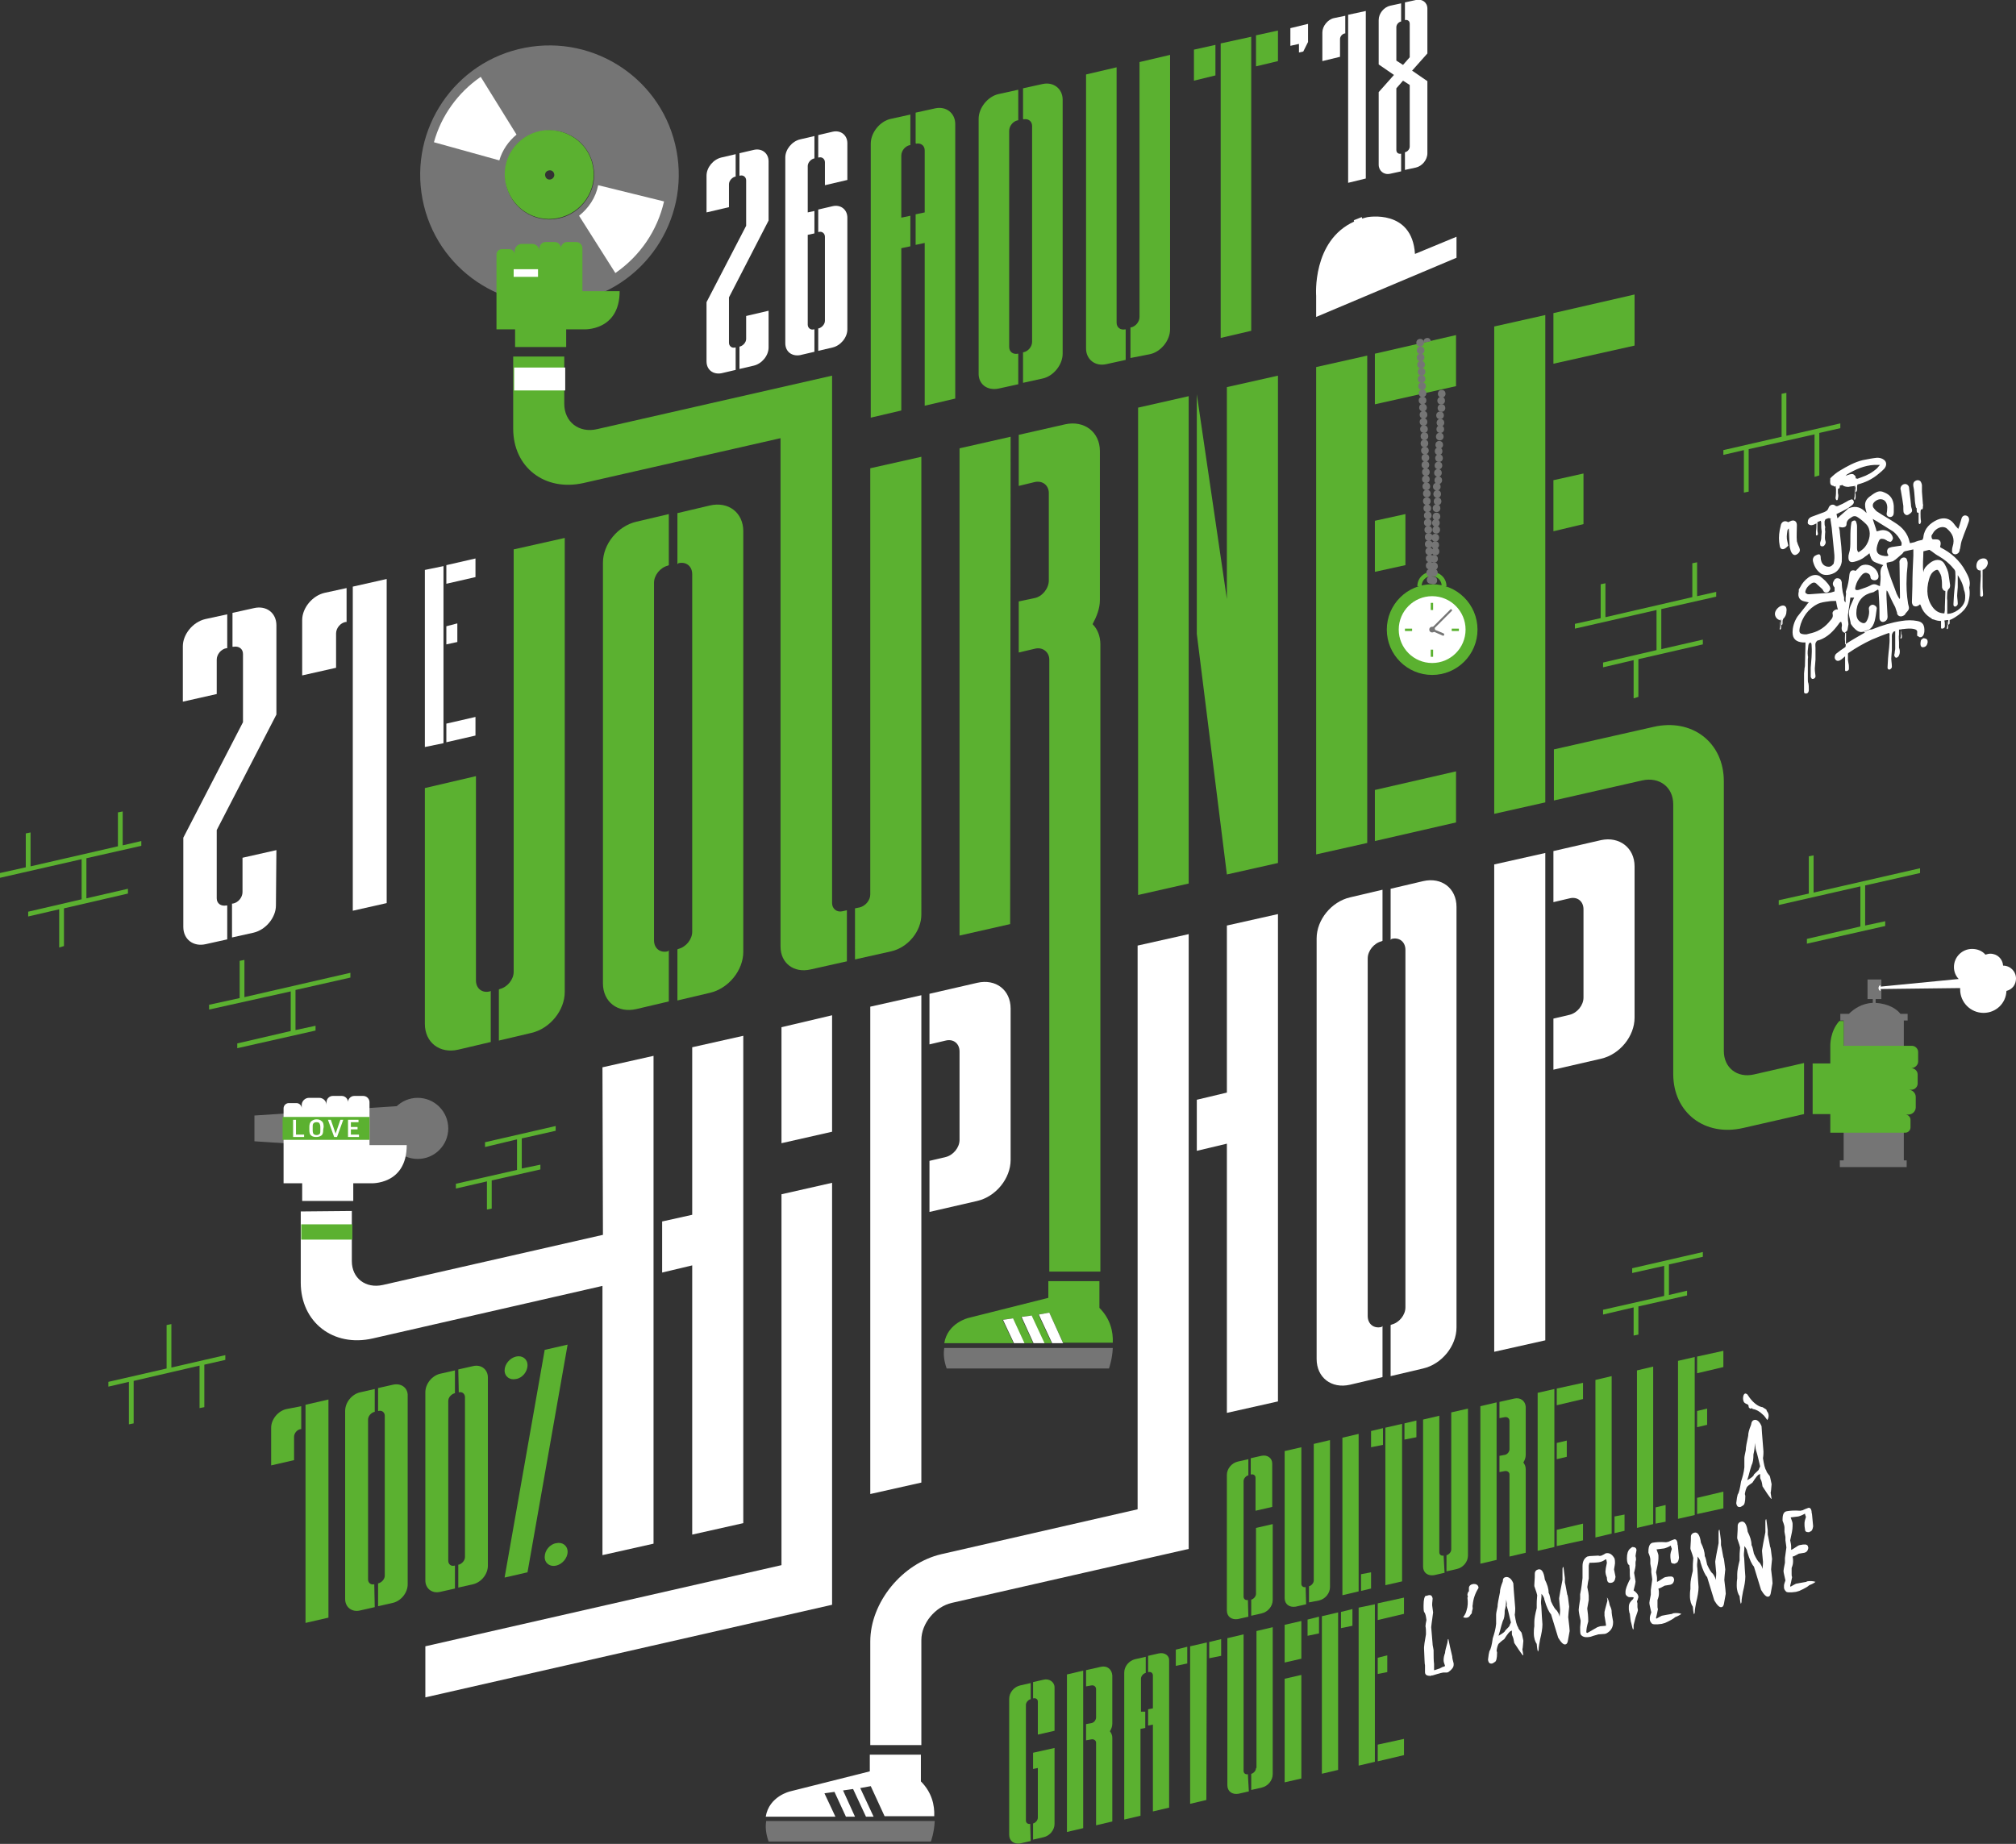 <?xml version="1.0" encoding="utf-8"?>
<!-- Generator: Adobe Illustrator 22.1.0, SVG Export Plug-In . SVG Version: 6.00 Build 0)  -->
<svg version="1.1" id="Calque_1" xmlns="http://www.w3.org/2000/svg" xmlns:xlink="http://www.w3.org/1999/xlink" x="0px" y="0px"
	 viewBox="0 0 422.3 386.3" style="enable-background:new 0 0 422.3 386.3;" xml:space="preserve">
<rect x="0" y="0" width="422.3" height="386.3" fill="#333333" stroke="none"/>
<style type="text/css">
	.st0{fill:#FFFFFF;}
	.st1{fill:#5BB130;}
	.st2{fill:none;}
	.st3{fill:#757575;}
</style>
<g>
	<g>
		<g>
			<path class="st0" d="M299.2,334.2l0.1,0c0.4-0.1,0.7,0.1,0.8,0.7c-0.1,0.8-0.1,1.3-0.1,1.4l0.2,1.5c-0.1,1-0.3,2-0.4,3.1l0.3,3.6
				l0,0.1c0.1,0.6,0.2,1,0.2,1.1c0,1.2,0,2.2,0.1,2.9c0,0.8,0,1.2,0,1.3c0.1,0,0.1,0,0.1,0l1.2-0.4v0l0.1-0.1l0.1,0c0,0,0,0,0,0
				l0.1-0.1l0.6-0.2l0.1-0.1c-0.2-0.5-0.3-0.9-0.3-1.1v-0.2c0-0.4,0.1-0.9,0.3-1.4c0-0.4,0.2-1.1,0.5-2.2c0,0,0-0.2,0.1-0.7v0l0.1,0
				c0.2,1.1,0.5,2.3,0.8,3.6c0,0.3,0.1,0.8,0.3,1.5v0.3c0,0.5-0.4,1-1.1,1.5l-0.3,0.1l-0.8,0l-0.5,0.1c-0.3,0.1-0.8,0.2-1.7,0.5
				l-0.2,0l-0.2,0.1c-0.8,0-1.2-0.2-1.2-0.8v-0.4c0-0.3,0-0.6,0-1c-0.1-0.3-0.1-1.5-0.2-3.5c0-0.1,0-0.1,0-0.2l0-0.1
				c0-0.2,0.1-1.1,0.4-2.7v-0.4c0-0.4,0-0.8-0.1-1.3c0-0.3,0.1-0.8,0.2-1.3c-0.1-0.8-0.2-1.4-0.5-1.7c-0.1-0.4-0.1-0.7-0.1-1v-0.4
				c0-1.2,0.2-1.9,0.5-2C298.8,334.4,298.9,334.3,299.2,334.2z"/>
			<path class="st0" d="M315.4,330.4c0.6-0.1,1.2,0.3,1.6,1.3c0,0.1,0.1,1.8,0.4,5.2c0,0.3,0,0.8-0.1,1.4c0.2,1.3,0.4,2.2,0.7,2.6
				c0,0.2,0.2,0.5,0.7,1.1c0.1,0.2,0.2,0.8,0.4,1.7v0.1c-0.1,0.9-0.1,1.5-0.2,1.7c0.1,0.8,0.2,1.2,0.2,1.2l-0.1,0.1
				c-0.5-0.6-1-1.4-1.8-2.6c-0.1-0.6-0.2-1.1-0.4-1.5c-0.1-0.2-0.1-0.3-0.1-0.5c0-0.2,0-0.4,0-0.6v0l-0.2,0.1
				c-0.3,0.1-0.7,0.6-1.4,1.7c-0.6,0.4-1,0.8-1.2,1c-0.1,0.2-0.3,0.6-0.4,1.4l0.1,0.4c0,1.3-0.2,1.9-0.5,2c-0.1,0.1-0.3,0.2-0.5,0.3
				l0,0c-0.5,0.1-0.8-0.1-0.9-0.8c0.1-0.9,0.2-1.5,0.3-1.8c0.3-0.4,0.5-1.3,0.7-2.7c0.3-0.9,0.6-1.9,0.7-3c0-0.9,0-1.6,0-1.9
				c0-0.3,0.1-0.8,0.3-1.7c0-0.6,0.2-1.5,0.5-3c0-0.6,0.2-1.3,0.6-2.3C314.8,330.7,315,330.5,315.4,330.4z M315.5,335.1
				c0,0.8-0.1,1.6-0.3,2.3c0,1-0.1,1.7-0.4,2.2c-0.2,0.6-0.4,1.3-0.6,2.1l-0.3,1l0,0c0.9-0.5,1.4-0.9,1.4-1.1c0.6-0.6,0.9-0.9,0.9-1
				c0,0,0.1-0.3,0.3-0.7c-0.3-1.1-0.5-2.3-0.9-3.5C315.7,336.1,315.6,335.6,315.5,335.1L315.5,335.1z"/>
			<path class="st0" d="M322.2,328.8c0.7-0.2,1.2,0.5,1.4,2.1c0.5,1,0.8,1.9,0.8,2.8c0.2,0.3,0.3,0.9,0.5,1.8
				c0.5,1.1,0.9,1.7,1.2,1.9c0.2,0.3,0.5,0.7,0.6,1.3l0,0c0.1-0.8,0.1-1.3,0.1-1.5c-0.1-1.2-0.2-2-0.2-2.2v-0.2
				c0.1-0.6,0.3-1.9,0.7-3.8c0-0.1,0-0.4,0-0.7v-1.5c0-0.1,0-0.3,0.1-0.5l0.1,0v0c0,0,0,0,0,0c0,0,0.1,0.8,0.3,2.3
				c0,0.2,0,0.3,0,0.4v0l0,0.5l0,0c0.2,0.8,0.3,1.6,0.5,2.6c0.1,0,0.2,0.8,0.4,2.5c-0.1,1.1-0.2,1.8-0.2,2.2
				c0.2,1.6,0.3,2.6,0.3,2.9l-0.4,2.2c-0.1,0.4-0.3,0.6-0.5,0.6c-0.4,0.1-0.9-0.4-1.5-1.4c-0.7-2.3-1.2-3.9-1.5-4.9
				c-0.4-0.4-0.9-1.4-1.4-3.1c0-0.3-0.2-0.7-0.6-1.2l0,0c0,0.4,0,0.9-0.1,1.6l0,0.1c0,0.1,0,0.2,0,0.3c0.1,0.5,0.1,1.9,0.3,4.4
				c0,0.9-0.2,2-0.5,3.2c-0.1,0.7-0.3,1.4-0.3,2.2c0,0-0.1,0.1-0.1,0.3l0,0c-0.1,0-0.2-0.5-0.3-1.6c-0.3-0.4-0.6-1.2-0.6-2.2v-0.1
				c0-0.3,0-0.8,0.1-1.4c0-0.5,0-0.8,0-0.9c0-0.7,0.2-1.7,0.5-2.9v-0.8c0-0.2,0-0.9,0.1-1.9c0-0.1-0.2-0.8-0.6-1.9l0-0.3
				c0.1-1.2,0.1-2,0.1-2.3C321.5,329.2,321.8,328.9,322.2,328.8z"/>
			<path class="st0" d="M336.4,325.4l0.1,0c0.6-0.1,1.2,0.2,1.7,1.1c0.1,0.4,0.1,0.7,0.1,1c0,0.2-0.1,0.6-0.2,1.3l0.3,1.5v0.1
				c-0.1,0.7-0.3,1.1-0.9,1.2l0,0c-0.6,0.1-0.9-0.2-0.9-1.1c-0.2-0.5-0.3-0.9-0.3-1.3c0-0.3,0.1-0.9,0.3-1.8
				c-0.1-0.5-0.1-0.8-0.2-0.7l-0.1,0c-0.4,0.3-0.8,0.5-1.4,0.6l0,0c-0.1,0-0.7,0.1-1.7,0.1l-0.2,0c-0.1,0-0.1,0.2-0.2,0.6
				c0,0.9,0,1.5,0,1.8l0,0.2l0,0.1l0,0.3l0,0.2l0,0.1c-0.1,0.4-0.2,1-0.3,1.8c0.2,0.9,0.3,1.5,0.3,1.8v0.9l-0.3,1.7v0.2
				c0.1,0.7,0.2,1.5,0.2,2.6c-0.3,1-0.4,1.7-0.4,2.1c0,0,0,0.1,0,0.1c0,0.1,0,0.1,0,0.1l0.2,0.1l0.2-0.1l1.9-1.1
				c0.2-0.1,0.4-0.1,0.6-0.2l1.2-0.1v-0.3l-0.3-1.8c0-0.1,0-0.2,0-0.4l0-0.3l0-0.1c0,0,0,0,0,0c0-0.1,0.2-0.8,0.6-2.3c0,0,0,0,0,0
				l0-0.2c0-0.1,0-0.2-0.1-0.5l0,0c0.2,0.1,0.4,0.6,0.6,1.6c0.3,0.6,0.4,1,0.4,1.3l0,0l0,0.1c0,0.1,0,0.1,0,0.1
				c0,0.2,0.1,0.8,0.3,1.9v0.2c0,1.1-0.5,1.8-1.4,2.3l-0.3,0.1l-1.4,0.1c-0.2,0.1-0.8,0.2-1.6,0.5c-1,0.2-1.7,0.1-2.1-0.5
				c-0.1-0.3-0.1-0.9-0.1-1.5c0.1-0.8,0.1-1.3,0.1-1.4c-0.3-1.2-0.4-2-0.4-2.2v-0.1c0-0.2,0.1-0.9,0.3-2.2v-0.2c0-0.2,0-0.5,0-0.8
				c0.3-1.4,0.4-2.6,0.5-3.4v-0.1c0-0.5,0-1.2,0-2.1l0-0.1c0-0.1,0-0.1,0-0.1c0,0,0-0.1,0-0.1c0-0.9,0.3-1.6,1-2l0.5-0.1l1.8-0.1
				C335.3,326.1,335.7,325.8,336.4,325.4z"/>
			<path class="st0" d="M341.9,324.1c0.6,0,0.9,0.2,0.9,0.7c-0.1,0.6-0.2,1-0.2,1.2c0.1,0.3,0.1,0.6,0.1,0.8
				c-0.1,0.3-0.1,0.5-0.1,0.6v0.6c0,0.2-0.1,0.7-0.3,1.5v0c0,0.1,0.1,0.7,0.3,1.8v0c0,0.2-0.1,0.8-0.4,1.9c0.6,0.4,1,0.9,1,1.4
				c-0.1,0.4-0.2,0.7-0.3,0.9l0.1,0.4c0,0.2,0,0.4,0,0.5v0.3l0.1,0.6c0,0.2-0.2,0.7-0.5,1.6c-0.2,0.9-0.4,1.4-0.4,1.7l0,0.1l0,0.2v0
				c0,0.1,0,0.1,0,0.2c0,0.2-0.1,0.3-0.1,0.3c-0.1-0.1-0.2-0.5-0.4-1.4c-0.1-0.2-0.2-0.9-0.3-2c-0.1,0-0.1-0.3-0.2-0.8v-0.6
				c0-0.6,0.3-1.1,0.9-1.6c0,0,0-0.1,0.1-0.2v-0.1c0-0.1-0.4-0.1-1-0.1c-0.5-0.2-0.7-0.5-0.7-0.8v-0.3c0-0.6,0.3-1.3,0.8-2.4
				c0.1,0,0.1-0.2,0.2-0.4c-0.1-0.4-0.1-0.8-0.1-1.2c0-0.2,0-0.3,0-0.4l0-0.2c0,0,0,0,0,0c-0.1-0.7-0.1-1-0.1-1
				c-0.3-0.1-0.5-0.6-0.5-1.4c0-1,0.2-1.6,0.6-2L341.9,324.1z"/>
			<path class="st0" d="M346.2,323.2c0.6-0.1,1.5-0.2,2.8-0.1l0.5-0.1c0.2-0.1,0.6-0.3,1.2-0.5c0.4-0.1,0.7,0.3,0.7,1.1
				c0.1,0,0.1,0.9,0.3,2.7v0.1c-0.1,0.7-0.3,1-0.7,1.1c0,0-0.1,0.1-0.2,0.1c-0.6,0-0.8-0.2-0.8-0.6c-0.1-0.5-0.1-0.8-0.1-0.9v-0.4
				c0-0.2,0.1-0.6,0.3-1.2c-0.1-0.3-0.2-0.5-0.2-0.7c0,0,0,0,0,0l0,0c-0.5,0.3-1,0.5-1.4,0.6l-1.6,0.2c0.2,0.6,0.4,1,0.4,1.3v0.6
				c0,0.6-0.2,1.6-0.5,2.9c0.1,0.5,0.2,0.9,0.2,1.3c0,0.2,0,0.4,0,0.7l0,0c0.1,0,0.6-0.3,1.5-0.9l0.3-0.1c1-0.2,1.5-0.2,1.7,0.2
				l0.1,0.4c-0.1,0.6-0.4,0.9-0.8,1c-0.1,0-0.5,0.1-1.2,0.2c-0.7,0.4-1.1,0.6-1.3,0.6c0.1,0.4,0.1,0.7,0.1,0.9v0.1
				c0,0.5-0.1,0.9-0.3,1.4c0,0.1,0,0.6,0,1.3c0,0.2,0,0.4,0.1,0.6c-0.1,0.4-0.2,1.1-0.4,1.8v0c0,0.1,0,0.2,0.1,0.2
				c0.5-0.3,0.9-0.5,1.1-0.6c0.4-0.1,1.1-0.2,2.2-0.4l0.1-0.1c0.6-0.1,1.2-0.1,1.8,0.1c-0.1,0.1-0.5,0.4-1.3,0.7
				c-0.3,0.3-1,0.7-2.1,1.2l-0.7,0.2c-1.3,0.2-2,0.1-2.1-0.1c-0.3-0.3-0.4-0.6-0.4-0.8v-0.4c0-0.2,0.1-0.6,0.3-1.1
				c-0.2-1-0.4-1.6-0.4-2v0c0-0.2,0.1-0.7,0.3-1.7c0-0.2,0-0.3,0-0.3l0-0.2v-0.5l0.3-2.2c0-0.2-0.1-0.7-0.2-1.5v-0.5
				c0-0.1,0-0.1,0-0.2c0,0,0,0,0,0c-0.1-0.6-0.2-1-0.2-1.1c0-0.2,0-0.5,0-0.9c0-0.2-0.1-0.7-0.4-1.4v-0.3
				C345.3,323.8,345.7,323.3,346.2,323.2z"/>
			<path class="st0" d="M354.9,321.1c0.7-0.2,1.2,0.5,1.4,2.1c0.5,1,0.8,1.9,0.8,2.8c0.2,0.3,0.3,0.9,0.5,1.8
				c0.5,1.1,0.9,1.7,1.2,1.9c0.2,0.3,0.5,0.7,0.6,1.3l0,0c0.1-0.8,0.1-1.3,0.1-1.5c-0.1-1.2-0.2-2-0.2-2.2v-0.2
				c0.1-0.6,0.3-1.9,0.7-3.8c0-0.1,0-0.4,0-0.7V321c0-0.1,0-0.3,0.1-0.5l0.1,0v0c0,0,0,0,0,0c0,0,0.1,0.8,0.3,2.3c0,0.2,0,0.3,0,0.4
				v0l0,0.5l0,0c0.2,0.8,0.3,1.6,0.5,2.6c0.1,0,0.2,0.8,0.4,2.5c-0.1,1.1-0.2,1.8-0.2,2.2c0.2,1.6,0.3,2.6,0.3,2.9l-0.4,2.2
				c-0.1,0.4-0.3,0.6-0.5,0.6c-0.4,0.1-0.9-0.4-1.5-1.4c-0.7-2.3-1.2-3.9-1.5-4.9c-0.4-0.4-0.9-1.4-1.4-3.1c0-0.3-0.2-0.7-0.6-1.2
				l0,0c0,0.4,0,0.9-0.1,1.6l0,0.1c0,0.1,0,0.2,0,0.3c0.1,0.5,0.1,1.9,0.3,4.4c0,0.9-0.2,2-0.5,3.2c-0.1,0.7-0.3,1.4-0.3,2.2
				c0,0-0.1,0.1-0.1,0.3l0,0c-0.1,0-0.2-0.5-0.3-1.6c-0.3-0.4-0.6-1.2-0.6-2.2v-0.1c0-0.3,0-0.8,0.1-1.4c0-0.5,0-0.8,0-0.9
				c0-0.7,0.2-1.7,0.5-2.9v-0.8c0-0.2,0-0.9,0.1-1.9c0-0.1-0.2-0.8-0.6-1.9l0-0.3c0.1-1.2,0.1-2,0.1-2.3
				C354.2,321.5,354.5,321.2,354.9,321.1z"/>
			<path class="st0" d="M364.7,318.8c0.7-0.2,1.2,0.5,1.4,2.1c0.5,1,0.8,1.9,0.8,2.8c0.2,0.3,0.3,0.9,0.5,1.8
				c0.5,1.1,0.9,1.7,1.2,1.9c0.2,0.3,0.5,0.7,0.6,1.3l0,0c0.1-0.8,0.1-1.3,0.1-1.5c-0.1-1.2-0.2-2-0.2-2.2v-0.2
				c0.1-0.6,0.3-1.9,0.7-3.8c0-0.1,0-0.4,0-0.7v-1.5c0-0.1,0-0.3,0.1-0.5l0.1,0v0c0,0,0,0,0,0c0,0,0.1,0.8,0.3,2.3
				c0,0.2,0,0.3,0,0.4v0l0,0.5l0,0c0.2,0.8,0.3,1.6,0.5,2.6c0.1,0,0.2,0.8,0.4,2.5c-0.1,1.1-0.2,1.8-0.2,2.2
				c0.2,1.6,0.3,2.6,0.3,2.9l-0.4,2.2c-0.1,0.4-0.3,0.6-0.5,0.6c-0.4,0.1-0.9-0.4-1.5-1.4c-0.7-2.3-1.2-3.9-1.5-4.9
				c-0.4-0.4-0.9-1.4-1.4-3.1c0-0.3-0.2-0.7-0.6-1.2l0,0c0,0.4,0,0.9-0.1,1.6l0,0.1c0,0.1,0,0.2,0,0.3c0.1,0.5,0.1,1.9,0.3,4.4
				c0,0.9-0.2,2-0.5,3.2c-0.1,0.7-0.3,1.4-0.3,2.2c0,0-0.1,0.1-0.1,0.3l0,0c-0.1,0-0.2-0.5-0.3-1.6c-0.3-0.4-0.6-1.2-0.6-2.2v-0.1
				c0-0.3,0-0.8,0.1-1.4c0-0.5,0-0.8,0-0.9c0-0.7,0.2-1.7,0.5-2.9v-0.8c0-0.2,0-0.9,0.1-1.9c0-0.1-0.2-0.8-0.6-1.9l0-0.3
				c0.1-1.2,0.1-2,0.1-2.3C364,319.2,364.3,318.9,364.7,318.8z"/>
			<path class="st0" d="M374.3,316.6c0.6-0.1,1.5-0.2,2.8-0.1l0.5-0.1c0.2-0.1,0.6-0.3,1.2-0.5c0.4-0.1,0.7,0.3,0.7,1.1
				c0.1,0,0.1,0.9,0.3,2.7v0.1c-0.1,0.7-0.3,1-0.7,1.1c0,0-0.1,0.1-0.2,0.1c-0.6,0-0.8-0.2-0.8-0.6c-0.1-0.5-0.1-0.8-0.1-0.9V319
				c0-0.2,0.1-0.6,0.3-1.2c-0.1-0.3-0.2-0.5-0.2-0.7c0,0,0,0,0,0l0,0c-0.5,0.3-1,0.5-1.4,0.6l-1.6,0.2c0.2,0.6,0.4,1,0.4,1.3v0.6
				c0,0.6-0.2,1.6-0.5,2.9c0.1,0.5,0.2,0.9,0.2,1.3c0,0.2,0,0.4,0,0.7l0,0c0.1,0,0.6-0.3,1.5-0.9l0.3-0.1c1-0.2,1.5-0.2,1.7,0.2
				l0.1,0.4c-0.1,0.6-0.4,0.9-0.8,1c-0.1,0-0.5,0.1-1.2,0.2c-0.7,0.4-1.1,0.6-1.3,0.6c0.1,0.4,0.1,0.7,0.1,0.9v0.1
				c0,0.5-0.1,0.9-0.3,1.4c0,0.1,0,0.6,0,1.3c0,0.2,0,0.4,0.1,0.6c-0.1,0.4-0.2,1.1-0.4,1.8v0c0,0.1,0,0.2,0.1,0.2
				c0.5-0.3,0.9-0.5,1.1-0.6c0.4-0.1,1.1-0.2,2.2-0.4l0.1-0.1c0.6-0.1,1.2-0.1,1.8,0.1c-0.1,0.1-0.5,0.4-1.3,0.7
				c-0.3,0.3-1,0.7-2.1,1.2l-0.7,0.2c-1.3,0.2-2,0.1-2.1-0.1c-0.3-0.3-0.4-0.6-0.4-0.8v-0.4c0-0.2,0.1-0.6,0.3-1.1
				c-0.2-1-0.4-1.6-0.4-2v0c0-0.2,0.1-0.7,0.3-1.7c0-0.2,0-0.3,0-0.3l0-0.2v-0.5l0.3-2.2c0-0.2-0.1-0.7-0.2-1.5v-0.5
				c0-0.1,0-0.1,0-0.2c0,0,0,0,0,0c-0.1-0.6-0.2-1-0.2-1.1c0-0.2,0-0.5,0-0.9c0-0.2-0.1-0.7-0.4-1.4v-0.3
				C373.4,317.2,373.7,316.7,374.3,316.6z"/>
		</g>
		<path class="st0" d="M307.7,332.7c0,0.2,0,0.5,0,0.7c-0.1,0.1-0.2,0.1-0.2,0.2c0,0,0,0,0,0.1c-0.2,0.3-0.1,0.6,0,0.8
			c-0.1,0.1-0.1,0.2-0.1,0.3c0.1,0.8,0.1,1.7-0.2,2.6c-0.1,0.5-0.4,1-0.7,1.4c0.4,0.2,1.1,0.2,1.4-0.3c0.1-0.1,0.1-0.2,0.2-0.3
			c0.1-0.1,0.1-0.1,0.2-0.2c0-0.3,0.1-0.7,0.2-1c0-0.3-0.1-0.5,0-0.8c0.1-1.2,0.5-2.4,1.2-3.5c0-0.1,0-0.1,0-0.2
			C309.5,331.5,307.7,331.7,307.7,332.7z"/>
		<g>
			<path class="st0" d="M367.4,297.5c0.6-0.2,1.2,0.3,1.6,1.3c0,0.1,0.1,1.8,0.4,5.3c0,0.3,0,0.8-0.1,1.4c0.2,1.3,0.4,2.2,0.7,2.6
				c0,0.2,0.2,0.5,0.7,1.1c0.1,0.2,0.2,0.8,0.4,1.7v0.1c-0.1,0.9-0.1,1.5-0.2,1.7c0.1,0.8,0.2,1.2,0.2,1.3L371,314
				c-0.5-0.6-1.1-1.5-1.8-2.6c-0.1-0.7-0.2-1.2-0.4-1.5c-0.1-0.2-0.1-0.3-0.1-0.5c0-0.2,0-0.4,0-0.6v0l-0.2,0.1
				c-0.3,0.1-0.7,0.6-1.4,1.7c-0.6,0.4-1.1,0.8-1.2,1c-0.1,0.2-0.3,0.7-0.4,1.4l0.1,0.4c0,1.3-0.2,1.9-0.5,2
				c-0.1,0.1-0.3,0.2-0.5,0.3l0,0c-0.5,0.1-0.8-0.1-0.9-0.8c0.1-0.9,0.2-1.5,0.3-1.8c0.3-0.4,0.5-1.4,0.7-2.7c0.3-0.9,0.6-1.9,0.7-3
				c0-1,0-1.6,0-1.9c0-0.3,0.1-0.8,0.3-1.7c0-0.6,0.2-1.6,0.5-3c0-0.6,0.2-1.3,0.6-2.3C366.9,297.8,367.1,297.6,367.4,297.5z
				 M367.6,302.3c0,0.8-0.1,1.6-0.3,2.4c0,1-0.1,1.7-0.4,2.3c-0.2,0.6-0.4,1.3-0.6,2.1l-0.3,1l0,0c0.9-0.5,1.4-0.9,1.4-1.2
				c0.6-0.6,1-0.9,1-1c0,0,0.1-0.3,0.3-0.7c-0.3-1.2-0.5-2.3-0.9-3.5C367.7,303.3,367.7,302.8,367.6,302.3L367.6,302.3z"/>
			<path class="st0" d="M365.6,294c0.2,0.1,0.4,0.2,0.6,0.3c0,0.1,0.1,0.2,0.1,0.4c0,0,0,0,0,0.1c0.2,0.3,0.4,0.4,0.7,0.2
				c0.1,0.1,0.1,0.2,0.2,0.2c0.7,0.1,1.4,0.5,2,1.1c0.4,0.3,0.7,0.8,1,1.2c0.3-0.4,0.4-1.1,0.1-1.6c-0.1-0.1-0.1-0.2-0.2-0.3
				c0-0.1-0.1-0.2-0.1-0.3c-0.3-0.2-0.5-0.3-0.8-0.5c-0.2,0-0.4-0.1-0.7-0.2c-1-0.5-1.8-1.4-2.5-2.5c-0.1,0-0.1-0.1-0.2-0.1
				C365.1,291.6,364.8,293.6,365.6,294z"/>
		</g>
	</g>
	<g>
		<g>
			<polygon class="st1" points="51.2,201.1 50.2,201.3 50.2,209.1 43.8,210.5 43.8,211.5 60.9,207.7 60.9,216 49.7,218.6 
				49.7,219.6 66.1,215.9 66.1,214.9 61.9,215.8 61.9,207.4 73.4,204.8 73.4,203.8 51.2,208.9 			"/>
			<polygon class="st1" points="402.2,182.9 402.2,181.9 379.9,187 379.9,179.2 378.9,179.4 378.9,187.2 372.6,188.6 372.6,189.6 
				389.7,185.7 389.7,194.1 378.5,196.7 378.5,197.7 394.9,194 394.9,193 390.7,193.9 390.7,185.5 			"/>
			<polygon class="st1" points="35.9,277.4 34.9,277.6 34.9,286.7 22.7,289.5 22.7,290.5 27,289.5 27,298.4 28,298.2 28,289.3 
				41.8,286.1 41.8,295 42.8,294.8 42.8,285.9 47.2,284.9 47.2,283.9 35.9,286.5 			"/>
			<polygon class="st1" points="380.1,99.9 381.1,99.6 381.1,90.7 385.5,89.7 385.5,88.7 374.2,91.3 374.2,82.3 373.2,82.5 
				373.2,91.5 361,94.3 361,95.3 365.3,94.3 365.3,103.2 366.3,103 366.3,94.1 380.1,91 			"/>
			<polygon class="st1" points="101.6,240.3 108.3,238.7 108.3,245.1 95.5,248 95.5,249 102,247.5 102,253.4 103,253.2 103,247.3 
				113.2,245 113.2,244 109.3,244.8 109.3,238.5 116.4,236.9 116.4,235.9 101.6,239.3 			"/>
			<polygon class="st1" points="341.9,266.7 348.6,265.2 348.6,271.5 335.8,274.4 335.8,275.4 342.2,273.9 342.2,279.8 343.2,279.6 
				343.2,273.7 353.4,271.4 353.4,270.4 349.6,271.3 349.6,264.9 356.7,263.3 356.7,262.3 341.9,265.7 			"/>
			<polygon class="st1" points="26.8,186.2 18.1,188.2 18.1,179.8 29.6,177.2 29.6,176.2 25.7,177.1 25.7,170 24.7,170.2 
				24.7,177.3 6.4,181.5 6.4,174.4 5.4,174.6 5.4,181.7 0,182.9 0,183.9 17.1,180 17.1,188.4 5.9,191 5.9,192 12.4,190.5 
				12.4,198.5 13.4,198.2 13.4,190.3 26.8,187.2 			"/>
			<polygon class="st1" points="355.5,117.8 354.5,118 354.5,125.1 336.3,129.3 336.3,122.2 335.3,122.4 335.3,129.5 329.9,130.7 
				329.9,131.7 347,127.8 347,136.2 335.8,138.8 335.8,139.8 342.2,138.3 342.2,146.3 343.2,146 343.2,138.1 356.7,135 356.7,134 
				348,136 348,127.6 359.5,125 359.5,124 355.5,124.9 			"/>
		</g>
		<path class="st2" d="M198.1,242.4c1.6-0.4,2.9-2,2.9-3.6v-18.5c0-1.6-1.3-2.6-2.9-2.3l-3.4,0.8v24.4L198.1,242.4z"/>
		<g>
			<g>
				<g>
					<path class="st1" d="M186.7,199.3c3.5-0.8,6.3-4.2,6.3-7.7V95.7l-10.7,2.4v89.3c0,1.2-1,2.4-2.2,2.7l-1,0.2V201L186.7,199.3z"
						/>
					<path class="st1" d="M176.5,190.9c-1.2,0.3-2.2-0.5-2.2-1.7V78.7l-49.2,11.2c-3.8,0.9-6.9-1.5-6.9-5.3v-9.9h-10.7v15.1
						c0,8.1,6.6,13.2,14.7,11.4l41.3-9.4v106.5c0,3.5,2.8,5.6,6.3,4.8l7.6-1.7v-10.7L176.5,190.9z"/>
				</g>
				<g>
					<polygon class="st1" points="323.7,66 313,68.4 313,170.5 323.7,168.1 					"/>
					<path class="st1" d="M367.4,225.1c-3.5,0.8-6.3-1.4-6.3-4.9v-56.5c0-8.2-6.7-13.3-14.8-11.4l-20.8,4.7v10.7l18.5-4.2
						c3.6-0.8,6.5,1.4,6.5,5V225c0,8.1,6.6,13.2,14.7,11.3l12.7-2.9v-10.7L367.4,225.1z"/>
					<polygon class="st1" points="331.7,109.8 331.7,99.2 325.4,100.6 325.4,111.3 					"/>
					<polygon class="st1" points="342.4,72.4 342.4,61.7 325.4,65.6 325.4,76.2 					"/>
				</g>
				<g>
					<polygon class="st1" points="294.4,118.4 294.4,107.7 288,109.1 288,119.8 					"/>
					<polygon class="st1" points="275.7,76.9 275.7,179 286.4,176.6 286.4,74.5 					"/>
					<polygon class="st1" points="305,172.3 305,161.6 288,165.5 288,176.2 					"/>
					<polygon class="st1" points="305,80.9 305,70.2 288,74.1 288,84.7 					"/>
				</g>
				<g>
					<polygon class="st1" points="257,125.5 250.7,82.6 250.7,132.8 257,183.2 267.7,180.8 267.7,78.7 257,81.1 					"/>
					<polygon class="st1" points="238.4,85.4 238.4,187.5 249,185.1 249,83 					"/>
				</g>
				<g>
					<path class="st1" d="M230.4,125.7V94.5c0-4-3.3-6.5-7.3-5.6l-9.7,2.2v10.7l3.3-0.8c1.7-0.4,3,0.7,3,2.3v18.3
						c0,1.7-1.4,3.4-3,3.7l-3.3,0.7v10.7l3.4-0.8c1.6-0.4,3,0.7,3,2.3v128.2h10.7V135c0-1.7-0.6-3.2-1.6-4.2v-0.1
						C229.7,129.2,230.4,127.5,230.4,125.7z"/>
					<path class="st1" d="M211.7,91.5l-10.6,2.4c-0.1,0-0.1,0.1-0.1,0.1v102l10.6-2.4L211.7,91.5z"/>
				</g>
				<g>
					<path class="st1" d="M142.1,118c1.6-0.4,2.9,0.6,2.9,2.3v74.9c0,1.6-1.3,3.2-2.9,3.6l-0.2,0.1v10.7l6.8-1.6
						c3.9-0.9,7-4.7,7-8.6v-88.1c0-3.9-3.1-6.3-7-5.4l-6.8,1.6v10.7L142.1,118z"/>
					<path class="st1" d="M139.9,199.3c-1.6,0.4-2.9-0.6-2.9-2.3v-74.9c0-1.6,1.3-3.2,2.9-3.6l0.2-0.1v-10.7l-6.8,1.6
						c-3.9,0.9-7,4.7-7,8.6V206c0,3.9,3.1,6.3,7,5.4l6.8-1.6v-10.7L139.9,199.3z"/>
				</g>
				<g>
					<path class="st1" d="M89,165.1v49.4c0,3.9,3.1,6.3,7,5.4l6.8-1.6v-10.7l-0.2,0.1c-1.6,0.4-2.9-0.6-2.9-2.3v-42.8L89,165.1z"/>
					<path class="st1" d="M111.3,216.4c3.9-0.9,7-4.7,7-8.6v-95.1l-10.7,2.4v88.5c0,1.6-1.3,3.2-2.9,3.6l-0.2,0.1V218L111.3,216.4z"
						/>
				</g>
			</g>
			<g>
				<g>
					<polygon class="st1" points="250.1,10.4 250.1,16.9 254.6,15.8 254.6,9.4 					"/>
					<polygon class="st1" points="255.7,9.1 255.7,15.6 255.7,15.6 255.7,70.8 262.1,69.3 262.1,7.7 					"/>
					<polygon class="st1" points="263.1,13.9 267.7,12.8 267.7,6.4 263.1,7.4 					"/>
				</g>
				<g>
					<path class="st1" d="M209.2,81.4l4.1-0.9v-6.4h-0.1c-1,0.2-1.8-0.4-1.8-1.4V27.4c0-1,0.8-2,1.8-2.2h0.1v-6.4l-4.1,0.9
						c-2.3,0.5-4.2,2.9-4.2,5.2v53.2C204.9,80.5,206.8,81.9,209.2,81.4z"/>
					<path class="st1" d="M214.4,25c1-0.2,1.8,0.4,1.8,1.4v45.2c0,1-0.8,2-1.8,2.2h-0.1v6.4l4.1-0.9c2.3-0.5,4.2-2.9,4.2-5.2V20.9
						c0-2.3-1.9-3.8-4.2-3.3l-4.1,0.9v6.4L214.4,25z"/>
				</g>
				<g>
					<path class="st1" d="M240.9,74.2c2.3-0.5,4.2-2.9,4.2-5.2V11.5l-6.4,1.5v53.4c0,1-0.8,2-1.8,2.2h-0.1V75L240.9,74.2z"/>
					<path class="st1" d="M231.7,76.3l4.1-0.9V69h-0.1c-1,0.2-1.8-0.4-1.8-1.4V14.1l-6.4,1.5V73C227.5,75.3,229.4,76.8,231.7,76.3z"
						/>
				</g>
				<g>
					<path class="st1" d="M191.9,30.1c1-0.2,1.8,0.4,1.8,1.4v13l-1.9,0.4v6.4l1.9-0.4V85l6.4-1.5V26c0-2.3-1.9-3.8-4.2-3.3l-4.1,0.9
						V30L191.9,30.1z"/>
					<path class="st1" d="M188.8,52l1.9-0.4v-6.4l-1.9,0.4v-13c0-1,0.8-2,1.8-2.2h0.1V24l-4.1,0.9c-2.3,0.5-4.2,2.9-4.2,5.2v57.4
						l6.4-1.5V52z"/>
				</g>
			</g>
			<g>
				<path class="st1" d="M110.5,286c0-1.3-1.1-2.1-2.4-1.8c-1.3,0.3-2.4,1.6-2.4,2.9s1.1,2.1,2.4,1.8
					C109.4,288.7,110.5,287.4,110.5,286z"/>
				<path class="st1" d="M114.1,326.2c0,1.3,1.1,2.1,2.4,1.8c1.3-0.3,2.4-1.6,2.4-2.9s-1.1-2.1-2.4-1.8
					C115.2,323.5,114.1,324.8,114.1,326.2z"/>
				<g>
					<polygon class="st1" points="114.1,282.8 105.7,330.5 110.5,329.4 118.9,281.7 					"/>
					<g>
						<path class="st1" d="M82.3,290.1l-3.1,0.7v4.8h0.1c0.7-0.2,1.3,0.3,1.3,1v33.5c0,0.7-0.6,1.4-1.3,1.6h-0.1v4.8l3.1-0.7
							c1.7-0.4,3.1-2.1,3.1-3.9v-39.4C85.5,290.8,84.1,289.7,82.3,290.1z"/>
						<path class="st1" d="M78.4,331.9c-0.7,0.2-1.3-0.3-1.3-1v-33.5c0-0.7,0.6-1.4,1.3-1.6h0.1V291l-3.1,0.7
							c-1.7,0.4-3.1,2.1-3.1,3.9V335c0,1.7,1.4,2.8,3.1,2.4l3.1-0.7L78.4,331.9L78.4,331.9z"/>
					</g>
					<g>
						<path class="st1" d="M92.2,333.5l3.1-0.7V328h-0.1c-0.7,0.2-1.3-0.3-1.3-1v-33.5c0-0.7,0.6-1.4,1.3-1.6h0.1v-4.8l-3.1,0.7
							c-1.7,0.4-3.1,2.1-3.1,3.9v39.4C89.1,332.8,90.5,333.9,92.2,333.5z"/>
						<path class="st1" d="M96.1,291.7c0.7-0.2,1.3,0.3,1.3,1v33.5c0,0.7-0.6,1.4-1.3,1.6H96v4.8l3.1-0.7c1.7-0.4,3.1-2.1,3.1-3.9
							v-39.4c0-1.7-1.4-2.8-3.1-2.4l-3.1,0.7L96.1,291.7L96.1,291.7z"/>
					</g>
					<g>
						<polygon class="st1" points="64,340 68.8,338.9 68.8,293.2 64,294.3 						"/>
					</g>
				</g>
			</g>
			<g>
				<g>
					<polygon class="st1" points="288,336.1 284.6,336.8 284.6,369.9 288,369.1 					"/>
					<polygon class="st1" points="294.1,367.7 294.1,364.3 288.6,365.5 288.6,369 					"/>
					<polygon class="st1" points="290.6,350.3 290.6,346.8 288.6,347.3 288.6,350.7 					"/>
					<polygon class="st1" points="288.6,339.4 294.1,338.1 294.1,334.7 288.6,335.9 					"/>
				</g>
				<g>
					<polygon class="st1" points="280.3,337.8 276.9,338.6 276.9,371.6 280.3,370.8 					"/>
					<polygon class="st1" points="273.9,339.3 273.9,342.7 276.3,342.2 276.3,338.7 					"/>
					<polygon class="st1" points="280.9,341.1 283.3,340.6 283.3,337.1 280.9,337.7 					"/>
				</g>
				<g>
					<polygon class="st1" points="252.8,344.1 249.3,344.9 249.3,377.9 252.7,377.1 					"/>
					<polygon class="st1" points="246.3,345.6 246.3,349 248.7,348.5 248.7,345 					"/>
					<polygon class="st1" points="253.3,347.4 255.8,346.9 255.8,343.4 253.3,344 					"/>
				</g>
				<g>
					<path class="st1" d="M242.7,346.4l-2.2,0.5v3.4h0.1c0.5-0.1,0.9,0.2,0.9,0.7v6.9l-1,0.2v3.4l1-0.2v18.2l3.4-0.8v-30.8
						C245,346.9,244,346.1,242.7,346.4z"/>
					<path class="st1" d="M239,358.6v-6.9c0-0.5,0.4-1,0.9-1.2h0.1v-3.4l-2.2,0.5c-1.3,0.3-2.3,1.5-2.3,2.8v30.8l3.4-0.8v-18.2
						l1-0.2v-3.4L239,358.6z"/>
				</g>
				<g>
					<path class="st1" d="M263.1,370.4c0,0.5-0.4,1-0.9,1.2h-0.1v3.4l2.2-0.5c1.3-0.3,2.3-1.5,2.3-2.8v-30.8l-3.4,0.8v28.7H263.1z"
						/>
					<path class="st1" d="M261.4,371.7c-0.5,0.1-0.9-0.2-0.9-0.7v-28.6l-3.4,0.8V374c0,1.3,1,2,2.3,1.8l2.2-0.5L261.4,371.7
						L261.4,371.7z"/>
				</g>
				<g>
					<path class="st1" d="M230.6,349.2l-3.1,0.7v3.4l1.1-0.2c0.5-0.1,1,0.2,1,0.8v5.9c0,0.5-0.4,1.1-1,1.2l-1.1,0.2v3.4l1.1-0.2
						c0.5-0.1,1,0.2,1,0.7v17.3l0,0l3.4-0.8l0,0v-17.5c0-0.6-0.2-1-0.5-1.4l0,0c0.3-0.5,0.5-1,0.5-1.6V351
						C232.9,349.7,231.9,348.9,230.6,349.2z"/>
					<path class="st1" d="M226.9,350l-3.4,0.8l0,0v33l0,0l3.4-0.8l0,0V350z"/>
				</g>
				<g>
					<polygon class="st1" points="269.1,348.3 272.6,347.5 272.6,339.6 269.1,340.4 					"/>
					<polygon class="st1" points="269.1,373.4 272.6,372.6 272.6,350.9 269.1,351.7 					"/>
				</g>
				<g>
					<path class="st1" d="M217.4,370.4v10.4c0,0.5-0.4,1-0.9,1.2h-0.1v3.4l2.2-0.5c1.3-0.3,2.3-1.5,2.3-2.8v-12.5v-3.4l-4.5,1v3.4
						L217.4,370.4z"/>
					<path class="st1" d="M218.6,351.9l-2.2,0.5v3.4h0.1c0.5-0.1,0.9,0.2,0.9,0.7v6.9l3.5-0.8v-9.1
						C220.9,352.4,219.8,351.6,218.6,351.9z"/>
					<path class="st1" d="M215.8,382.1c-0.5,0.1-0.9-0.2-0.9-0.7v-24.2c0-0.5,0.4-1,0.9-1.2h0.1v-3.4l-2.2,0.5
						c-1.3,0.3-2.3,1.5-2.3,2.8v28.5c0,1.3,1,2,2.3,1.8l2.2-0.5L215.8,382.1L215.8,382.1z"/>
				</g>
			</g>
			<g>
				<g>
					<polygon class="st1" points="325.6,291 322.1,291.8 322.1,324.9 325.6,324.1 					"/>
					<polygon class="st1" points="331.6,322.7 331.6,319.2 326.1,320.5 326.1,323.9 					"/>
					<polygon class="st1" points="328.2,305.2 328.2,301.8 326.1,302.3 326.1,305.7 					"/>
					<polygon class="st1" points="326.1,294.4 331.6,293.1 331.6,289.7 326.1,290.9 					"/>
				</g>
				<g>
					<polygon class="st1" points="355,284.3 351.5,285.1 351.5,318.2 355,317.4 					"/>
					<polygon class="st1" points="361,316 361,312.5 355.5,313.8 355.5,317.2 					"/>
					<polygon class="st1" points="357.6,298.5 357.6,295.1 355.5,295.6 355.5,299 					"/>
					<polygon class="st1" points="355.5,287.7 361,286.4 361,283 355.5,284.2 					"/>
				</g>
				<g>
					<path class="st1" d="M302.4,325.9c-0.5,0.1-0.9-0.2-0.9-0.7v-28.6l-3.4,0.8v30.8c0,1.3,1,2,2.3,1.8l2.2-0.5L302.4,325.9
						L302.4,325.9z"/>
					<path class="st1" d="M304,324.6c0,0.5-0.4,1-0.9,1.2H303v3.4l2.2-0.5c1.3-0.3,2.3-1.5,2.3-2.8v-30.8l-3.5,0.8V324.6z"/>
				</g>
				<g>
					<polygon class="st1" points="293.7,298.3 290.2,299.1 290.2,332.1 293.7,331.3 					"/>
					<polygon class="st1" points="287.2,299.8 287.2,303.2 289.7,302.7 289.7,299.2 					"/>
					<polygon class="st1" points="294.2,301.6 296.7,301.1 296.7,297.6 294.2,298.2 					"/>
				</g>
				<g>
					<path class="st1" d="M273.5,332.5c-0.5,0.1-0.9-0.2-0.9-0.7v-28.6l-3.5,0.8v30.8c0,1.3,1,2,2.3,1.8l2.2-0.5L273.5,332.5
						L273.5,332.5z"/>
					<path class="st1" d="M276.3,335.3c1.3-0.3,2.3-1.5,2.3-2.8v-30.8l-3.4,0.8v28.6c0,0.5-0.4,1-0.9,1.2h-0.1v3.4L276.3,335.3z"/>
				</g>
				<g>
					<polygon class="st1" points="287.2,332.8 287.2,329.4 285.1,329.8 285.1,333.3 					"/>
					<polygon class="st1" points="281.2,301.2 281.2,334.2 284.6,333.4 284.6,300.4 					"/>
				</g>
				<g>
					<polygon class="st1" points="340.3,320.7 340.3,317.3 338.2,317.7 338.2,321.2 					"/>
					<polygon class="st1" points="334.2,289.1 334.2,322.1 337.6,321.3 337.6,288.3 					"/>
				</g>
				<g>
					<polygon class="st1" points="348.9,318.8 348.9,315.3 346.8,315.8 346.8,319.2 					"/>
					<polygon class="st1" points="342.9,287.1 342.9,320.1 346.3,319.3 346.3,286.3 					"/>
				</g>
				<g>
					<path class="st1" d="M317.2,293l-3.1,0.7v3.4l1.1-0.2c0.5-0.1,1,0.2,1,0.8v5.9c0,0.5-0.4,1.1-1,1.2l-1.1,0.2v3.4l1.1-0.2
						c0.5-0.1,1,0.2,1,0.7v17.2l0,0l3.4-0.8l0,0v-17.5c0-0.6-0.2-1-0.5-1.4l0,0c0.3-0.5,0.5-1,0.5-1.6v-10.1
						C319.5,293.5,318.5,292.7,317.2,293z"/>
					<path class="st1" d="M313.5,293.8l-3.4,0.8l0,0v33l0,0l3.4-0.8l0,0V293.8z"/>
				</g>
				<g>
					<path class="st1" d="M263.1,320.1v13.8c0,0.5-0.4,1-0.9,1.2h-0.1v3.4l2.2-0.5c1.3-0.3,2.3-1.5,2.3-2.8v-12.5v-3.4"/>
					<path class="st1" d="M264.2,305l-2.2,0.5v3.4h0.1c0.5-0.1,0.9,0.2,0.9,0.7v6.9l3.5-0.8v-9.1C266.5,305.5,265.5,304.7,264.2,305
						z"/>
					<path class="st1" d="M261.4,335.2c-0.5,0.1-0.9-0.2-0.9-0.7v-24.2c0-0.5,0.4-1,0.9-1.2h0.1v-3.4l-2.2,0.5
						c-1.3,0.3-2.3,1.5-2.3,2.8v28.4c0,1.3,1,2,2.3,1.8l2.2-0.5L261.4,335.2L261.4,335.2z"/>
				</g>
			</g>
		</g>
		<g>
			<g>
				<path class="st0" d="M411.7,119.6c-1.2-2.2-3-3.8-5.2-4.9c-0.2-0.2,0-0.4,0-0.6c0.1-0.7-0.2-1.1-0.9-1.1c-0.2,0-0.4,0-0.7,0
					c-0.3-0.1-0.3-0.5-0.3-0.8l0,0c0.2-0.3,0.3-0.5,0.5-0.8c0.8-1,2.1-1.3,2.8-0.6c1,0.9,1.7,2,1.1,3.8c-0.1,0.3-0.1,0.7-0.1,1
					c0.1,0.4,0.5,0.6,0.9,0.5c0.3-0.1,0.6-0.3,0.7-0.8c0-0.1,0-0.2,0.1-0.4c0.1-0.7,0.2-1.4,0.5-2.1c0.4-1.2,0.9-2.3,1.3-3.5
					c0.2-0.6,0-1.2-0.6-1.3c-0.4-0.1-0.8,0.2-0.9,0.6c-0.1,0.3-0.2,0.7-0.3,1c-0.1,0.4-0.2,0.7-0.4,1.2c-0.4-0.4-0.7-0.8-1-1.2
					c-0.8-1-2-1.3-3.4-0.7c-1.5,0.7-2.7,1.8-2.9,3.6c0,0.2-0.1,0.4-0.2,0.6c-0.3,0.1-0.6,0.1-0.9,0.2s-0.6,0.2-0.8,0.3
					c-0.3,0.1-0.6,0.1-0.9,0.2c0-0.1-0.1-0.2-0.1-0.3c-0.4-1.8-1.5-3-2.9-3.9c-1.2-0.8-2.5-1.5-3.7-2.3c-0.4-0.2-0.7-0.6-1-1
					c-0.2-0.4-0.1-0.8,0.2-1.1c0.7-0.7,1.6-0.8,2.2-0.3c0.5,0.5,0.6,1.2,0.5,2c0,0.3-0.1,0.5-0.1,0.8c0,0.4,0.5,0.7,0.9,0.6
					s0.6-0.4,0.6-1c0-0.4,0-0.8,0-1.3c-0.1-1.4-0.7-2.3-1.9-2.8c-0.6-0.3-1.2-0.4-1.9,0c-0.4,0.2-0.8,0.5-1.2,0.8
					c-0.7,0.5-1.1,1.2-1,2c0,0.5,0.2,0.9,0.3,1.5c-1-1.1-2.1-1.7-3.8-1c-0.7,0.7-1.5,1.3-2.3,2.1c-0.1-0.3-0.1-0.6-0.2-0.9
					c0.8-0.4,1.7-0.8,2.5-1.3c0.3-0.2,0.5-0.4,0.8-0.6c0.3-0.3,0.4-0.5,0.3-0.8s-0.3-0.5-0.7-0.3c-0.3,0.1-0.5,0.2-0.8,0.4
					c-0.5,0.3-1.1,0.6-1.6,0.8c-0.3,0.2-0.6,0.2-0.8,0c-0.5-0.4-1.2-0.1-1.4,0.6c-0.2,0.5-0.5,0.6-0.9,0.8c-0.9,0.3-1.8,0.7-2.7,1
					c-0.4,0.2-0.7,0.5-0.7,1c-0.1,0.4,0.1,0.6,0.5,0.7s0.8-0.1,1.2-0.3c0,0,0.1,0,0.1-0.1c0,0.6,0,1.2-0.1,1.7c0,0.2,0,0.5,0,0.7
					v0.1c0,0.1,0.2,0.1,0.3,0c0.1-0.1,0.1-0.1,0.1-0.2c0-0.3-0.1-0.5-0.1-0.8c0-0.2,0-0.3,0-0.5c0-0.3,0-0.7,0-1c0-0.1,0-0.1,0-0.2
					c0.2-0.1,0.4-0.2,0.7-0.3c0,0.1,0.1,0.2,0.1,0.4c0,0.2,0,0.4,0,0.5c0,0.4,0,0.8,0.1,1.4c0,0.3-0.1,0.8-0.1,1.3
					c0,0.3-0.1,0.6-0.2,0.9c-0.1,0.2,0,0.4,0,0.6c0,0.3,0.7,0.4,0.9,0c0.2-0.2,0.3-0.6,0.2-0.8c-0.2-0.5-0.1-1-0.1-1.5
					c0-0.3,0.1-0.5,0-0.8c0-0.1,0-0.3,0-0.4s0.1-0.3,0-0.4c-0.1-0.3-0.1-0.6-0.1-0.9c0-0.1,0-0.3,0.1-0.4c0-0.1,0.1-0.2,0.1-0.2
					c0.2-0.1,0.4-0.2,0.5-0.2c0.2-0.1,0.4,0,0.5,0s0.2,0.1,0.2,0.2c-0.1-0.1-0.1-0.1-0.2-0.2c0.1,0.7,0.2,1.3,0.3,2
					c0.2,1.7,0.3,3.4,0.5,5.1c0.1,0.8,0.1,1.6-0.1,2.4c-0.5,0.6-0.8,0.7-1.4,0.6c-0.8-0.2-1.2-0.8-1.3-1.7c0-1-0.3-1.1-1.3-0.5
					l-0.1,0.1c-0.3,0.4-0.3,0.7-0.2,1.1c0.3,1.1,0.8,1.9,1.7,2.5c0.8,0.5,2.7,0.3,3.6-0.9c0.4-0.5,0.6-1,0.7-1.6
					c0.1-2.1-0.2-4.1-0.4-6.1c0-0.4-0.1-0.8-0.2-1.2c0.3,0,0.5,0.1,0.7,0.1c0.5,0,0.9-0.2,0.9-0.7c0-0.7,0.5-1.1,1-1.4
					c0.5-0.4,1-0.3,1.4,0c0.6,0.4,1.2,0.9,1.7,1.4c1,1,1,2.8,0.1,4.3c-0.4,0.7-1,1.2-1.7,1.6c-0.3-0.3-0.3-0.6-0.3-1
					c0-1.5,0-3,0-4.4c0-0.4-0.1-0.7-0.2-1s-0.3-0.3-0.6-0.2c-0.3,0.1-0.4,0.3-0.4,0.5s-0.1,0.5-0.1,0.7c-0.1,1-0.1,2-0.1,3
					c0,0.9,0,1.8-0.3,2.7c-0.1,0.3-0.1,0.5-0.1,0.8c0,0.8,0.4,1.1,1.2,0.9c0.8-0.2,1.6-0.5,2.3-1.1c0.3-0.2,0.6-0.4,0.9-0.7
					c0.2,0.7,0.4,1.5,1,1.8s1.3,0.5,1.9,0.7c-0.5,0.5-0.6,1-0.6,1.7c0.1,0.9,0,1.8-0.1,2.7c-0.3-0.1-0.5-0.2-0.7-0.3
					c-0.5-0.2-0.9-0.1-1.4,0.2c-0.6,0.3-1.2,0.5-1.8,0.7c-0.2,0.1-0.4,0.1-0.6,0.2c-0.7,0.1-0.8-0.1-0.6-0.8
					c0.2-0.8,0.6-1.5,1.1-2.1c0.3-0.4,0.6-0.7,1.1-0.7c0.5,0.1,0.8,0.3,0.9,0.8c0,0.4,0.2,0.6,0.5,0.7s0.6,0.1,0.9-0.1
					s0.3-0.5,0.3-0.8c-0.2-1.3-1.4-2.3-2.7-2.3c-0.6,0-1.1,0.2-1.5,0.7c-0.2,0.2-0.4,0.4-0.6,0.6c-0.1,0-0.2-0.1-0.3-0.1
					c-0.6-0.1-0.9,0.2-1,0.9c-0.1,1.1-0.3,2.3-0.7,3.4c-0.1,0.2,0,0.4,0,0.6c0,0.3-0.1,0.6-0.1,0.9l0,0c0,0.3,0,0.5,0,0.9
					c-0.4-0.3-0.3-0.7-0.3-1c-0.1-0.4-0.2-0.8-0.3-1.2c-0.1-0.6-0.2-1.3-0.2-2c-0.1-0.4-0.2-0.7-0.6-0.8l0,0
					c-0.3-0.1-0.6-0.1-0.9,0.2c0,0.1-0.1,0.1-0.1,0.2l0,0c-0.5,0.7-0.2,1.1,0.1,1.5c0,0.2,0,0.5,0,0.8c-0.4,0.1-0.8,0.3-1.2,0.3
					c-1.4,0.1-2.7,0.2-4.1,0.3c-0.2,0-0.4,0-0.5-0.1c-0.3-0.1-0.4-0.3-0.3-0.6c0.2-0.7,0.7-1.2,1.3-1.6c0.3-0.2,0.7-0.2,0.9,0
					c0.4,0.4,0.9,0.8,1.3,1.2c0.2,0.2,0.2,0.4,0.4,0.6c0.3,0.2,0.7,0.2,1-0.1c0.3-0.3,0.4-0.6,0.2-1c-0.5-0.9-1.3-1.6-2.1-2.2
					c-0.7-0.4-1.6-0.3-2.4,0.3c-0.7,0.5-1.3,1.2-1.7,2c-0.1,0.2-0.2,0.3-0.3,0.5c0,0.1,0,0.2,0,0.4c-0.3,1.2,0.2,1.9,1.2,2.1
					c0.3,0.1,0.6,0.1,0.9,0.2c-0.2,0.2-0.4,0.4-0.5,0.6c0,0,0,0,0.1,0c0,0,0,0-0.1,0c-0.6,0.8-1.3,1.6-1.9,2.4c-0.7,1.1-1,2.2-1,3.3
					c0,1.3,0.7,2,2.2,2.1c0.2,0,0.3,0,0.5,0l0,0c0,0.2,0,0.4,0,0.7c0,1.2-0.1,2.5-0.1,3.7c0,0.3,0,0.7-0.1,1c0,0.4-0.1,0.8-0.1,1.1
					c0,0.7,0,1.3,0,2c0,0.2,0,0.4,0,0.7c0,0.4,0,0.8,0,1.2c0,0.2,0.2,0.3,0.4,0.3c0.2,0,0.4-0.1,0.5-0.3s0.1-0.3,0.1-0.5
					c0-0.5,0-1-0.1-1.4c-0.1-0.2-0.1-0.5-0.1-0.8c0-1.4,0-2.8,0-4.2c0-0.2,0.1-0.5,0-0.7c-0.1-0.7,0-1.4,0.1-2.1
					c0-0.2,0.1-0.4,0.2-0.6c0.1,0,0.2,0,0.3-0.1c0.2,0.2,0.2,0.6,0.2,0.9c0.1,1.4-0.1,3-0.2,4.4c0,0.6,0,1.2,0,1.8
					c0,0.1,0,0.2,0.1,0.3c0.1,0.3,0.4,0.3,0.7,0.1c0.2-0.2,0.2-0.3,0.2-0.5c-0.1-0.7-0.2-1.4-0.1-2.1c0-0.4,0.1-0.9,0.1-1.3
					c0-0.8,0-1.7,0-2.5c0-0.5-0.2-1,0.4-1.5l0,0c0.1,0,0.3-0.1,0.4-0.1c1.7-0.6,2.9-1.8,4-3.3c0.1-0.2,0.3-0.4,0.4-0.5
					c0.1,0,0.1,0,0.2,0c0.1,0.3,0.2,0.7,0.1,1c-0.1,0.7,0.1,1.2,0.8,1.3h0.1c0,0.2,0,0.3,0,0.5c0,0.8,0,1.6-0.1,2.4l-0.1,0.1
					c-0.6,0.4-1.2,0.8-1.8,1.3c-0.4,0.3-0.5,1-0.2,1.3c0.3,0.4,0.8,0.3,1.3-0.1c0.2-0.2,0.5-0.4,0.7-0.6l0,0c0,0.5,0,1,0,1.5
					c0,0.2,0,0.3,0,0.5c0,0.3,0,0.6,0,0.9c0,0.2,0.1,0.2,0.3,0.2c0.1,0,0.3-0.1,0.4-0.2c0.1-0.1,0.1-0.3,0.1-0.4
					c0-0.4,0-0.7-0.1-1.1c0-0.2-0.1-0.4-0.1-0.6c0-0.5,0-0.9,0-1.4c0,0,0.1,0,0.1-0.1c1.6-1.1,3.2-2,4.9-2.8c1.2-0.5,2.4-1,3.6-1.4
					c0.2,0.2,0.1,0.5,0.1,0.8c0.1,1.5-0.2,3-0.3,4.5c0,0.6-0.1,1.2-0.1,1.8c0,0.1,0,0.2,0,0.3c0.1,0.3,0.4,0.4,0.7,0.1
					c0.2-0.2,0.2-0.3,0.2-0.5c0-0.7-0.2-1.4-0.1-2.1c0-0.4,0.1-0.9,0.1-1.3c0-0.8,0-1.7,0-2.5c0-0.5-0.1-0.9,0.4-1.4
					c0.1,0,0.2,0,0.3-0.1c0,0.3,0,0.6,0,0.9c0,0.9,0,1.9,0,2.8c0,0.3-0.1,0.5-0.1,0.8c0,0.2-0.1,0.4-0.1,0.5c0,0.3,0.2,0.6,0.4,0.6
					c0.2,0,0.5-0.2,0.6-0.5c0.2-0.4,0.2-0.9,0.1-1.3c0-0.1-0.1-0.2-0.1-0.3c0-0.4,0-0.7,0-1.1c0-0.6-0.1-1.1,0-1.7c0-0.3,0-0.6,0-1
					c0.1,0,0.3,0,0.4-0.1c0,0.1,0,0.2,0,0.3c0,0.3,0,0.6,0,0.9c0,0.2,0,0.4-0.1,0.6l0,0v0.1c0,0.1,0.1,0.1,0.1,0.1
					c0.1,0,0.1-0.1,0.1-0.1c0.1-0.1,0.1-0.3,0.1-0.4c0-0.2,0-0.3-0.1-0.5c0-0.2,0-0.5-0.1-0.7c0-0.1,0-0.2,0.1-0.2c0,0,0,0,0-0.1
					c0.1,0,0.2,0,0.3,0c0.8-0.1,1.6-0.2,2.4,0c0.4,0.1,0.7,0.3,0.6,0.8c0,0.2,0,0.4,0,0.6c0.2,0.1,0.4,0.2,0.5,0.3
					c0.1,0,0.2,0,0.3,0c0.5-0.2,0.6-0.6,0.7-1.1c0.1-1.4-0.3-2.1-1.5-2.3c-1-0.2-2.1-0.2-3.3,0c-2,0.3-4,0.9-6,1.7
					c-0.2,0.1-0.4,0.1-0.6,0.1c-0.5,0.2-0.9,0.3-1.4,0.5c0.1,0,0.3,0.1,0.4,0.1c-1.4,0.8-2.8,1.6-4.2,2.5l0,0c0-0.2,0-0.4,0-0.6
					c-0.1-0.5,0-1.1,0-1.6c0-0.1,0-0.3,0.1-0.4c0.2-0.1,0.3-0.2,0.4-0.4l0,0c0.1-0.4,0.1-0.8,0.2-1.2c0-0.4-0.1-0.7-0.1-1.1
					c0-0.3,0-0.6,0-0.9c0.1-0.9,0.3-1.9,0.4-2.8c0-0.2,0.1-0.5,0.1-0.8c0.3,0,0.5,0,0.8,0c-0.5,1.2-1.2,2.3-1.1,3.5
					c0.1,0.7,0.3,1.3,0.4,2c0.2,0.3,0.4,0.6,0.6,0.8c0.5,0.5,1,1,1.8,0.9c0.5-0.2,0.9-0.3,1.4-0.5c0.7-0.4,1-1.1,1.2-1.8
					c0.2-0.8,0.3-1.6,0.4-2.4c0.1-0.3,0-0.6-0.3-0.8c-0.3-0.2-0.5-0.3-0.9-0.1c-0.3,0.2-0.5,0.5-0.4,0.9c0.1,0.6,0,1.2-0.2,1.8
					c-0.4,1.1-0.8,1.3-1.6,0.8c-0.9-0.6-0.9-1.6-0.8-2.6c0.3-2,1.5-3.2,3.4-3.6c0.1,0,0.3-0.1,0.4-0.2c0.2-0.1,0.5-0.3,0.7-0.4
					c0,0.1,0.1,0.1,0.1,0.2c0.1,1.5,0.2,3.1,0.2,4.6c0,0.3,0,0.6,0,0.9s0,0.5,0.1,0.7c0.2,0.4,0.6,0.5,1,0.3s0.6-0.5,0.6-1
					c-0.1-1.2-0.1-2.4-0.2-3.6c0-0.6-0.1-1.2,0-1.9c0.1,0.1,0.1,0.1,0.2,0.2c0.5,1.1,1,2.2,1.6,3.3c0.1,0.3,0.2,0.6,0.3,0.9
					c0.1,0.2,0.1,0.3,0.1,0.5c0.3,0.7,1.1,0.7,1.7,0.1c0,0,0,0,0-0.1c0.9-1,0.9-1,0.6-2.1c-0.3-1.8-0.4-3.7-0.3-5.6
					c0-1,0.2-2,0.2-2.9c0-0.3-0.1-0.6-0.2-0.9c-0.2-0.3-0.6-0.4-1-0.2c-0.3,0.2-0.6,0.6-0.5,1c0,2.4,0.1,4.9,0.1,7.3
					c0,0.1,0,0.1-0.1,0.3c-0.2-0.3-0.4-0.7-0.6-1.1c-0.6-1.7-1.3-3.3-1.8-5c-0.2-0.5-0.3-1-0.3-1.5c0.4-0.1,0.8-0.2,1.3-0.3
					c0.2-0.1,0.4-0.3,0.6-0.4c0.5-0.4,0.9-0.8,1.4-1.2c0.1-0.1,0.2-0.3,0.3-0.4l0,0c0.1,0,0.2-0.1,0.2-0.1c0.6-0.1,1.2-0.3,1.8-0.4
					c0,0.4,0,0.9,0,1.3c-0.1,2.1-0.2,4.2-0.2,6.4c0,1.1-0.1,2.2-0.1,3.3c0,0.3,0.1,0.5,0.2,0.7c0.4,0.4,1,0.3,1.5-0.2
					c0.1,0.2,0.2,0.3,0.2,0.4c0.4,1.1,1.1,1.9,2.1,2.5c0.1,0.1,0.2,0.1,0.2,0.2c0.1,0,0.3,0.1,0.4,0.1c0.5,0.2,1,0.3,1.5,0.3l0,0
					c0,0.2,0,0.3,0,0.5c0,0.3,0,0.6,0,0.9c0,0.2,0.1,0.2,0.3,0.2c0.1,0,0.3-0.1,0.4-0.2c0.1-0.1,0.1-0.3,0.1-0.4
					c0-0.4,0-0.7-0.1-1.1l0,0c0.2,0,0.4-0.1,0.6-0.1c0,0.1,0,0.1,0,0.2c0,0.3,0,0.6,0,0.9c0,0.2,0,0.4-0.1,0.6l0,0v0.1
					c0,0.1,0.1,0.1,0.1,0.1c0.1,0,0.1-0.1,0.1-0.1c0.1-0.1,0.1-0.3,0.1-0.4c0-0.2,0-0.3-0.1-0.5c0-0.2,0-0.5-0.1-0.7
					c0-0.1,0-0.1,0-0.2c0.1,0,0.1,0,0.2,0c0,0,0,0,0,0.1c0,0.2,0,0.4,0,0.7c0,0.1,0,0.1,0.1,0.2c0.1-0.1,0.2-0.2,0.2-0.4
					c0-0.1,0-0.2,0-0.3s0-0.2,0-0.3c0.6-0.2,1.2-0.6,1.9-1.1c0.8-0.6,1.5-1.3,1.9-2.3c0.4-1.2,0.5-2.3,0.3-3.4
					C412.9,121.8,412.3,120.7,411.7,119.6z M384.2,127.9c-0.3,0.2-0.4,0.5-0.3,0.8c0.1,0.5-0.1,0.9-0.5,1.3c-1,1.3-2.3,2.2-3.8,2.6
					c-0.4,0.1-0.8,0.2-1.2,0.3c-0.1,0-0.3,0-0.4,0c-1-0.1-1.2-0.3-1-1.4c0.5-2.2,1.8-4,3.8-5c0.7-0.3,1.4-0.4,2.2-0.5
					c0.5-0.1,1-0.1,1.6-0.1c0.1,0.5,0.2,1.2,0.4,1.8C384.7,127.6,384.5,127.7,384.2,127.9z M396.3,114.6c-0.3,0.1-0.7,0.1-0.9,0.5
					c-0.2,0.4-0.1,0.9,0.2,1.2l0,0c-0.1,0.1-0.2,0.1-0.2,0.2c-0.2,0-0.3,0-0.5,0c-1.8-0.2-2.2-1-1.4-3c0.2-0.5,0.4-0.7,0.9-0.6
					c0.3,0,0.6,0.2,0.8,0.3c0.1,0.1,0.2,0.2,0.4,0.2c0.2,0.1,0.4,0.2,0.6,0s0.4-0.6,0.3-0.8c-0.1-0.4-0.3-0.7-0.6-1
					c-0.6-0.5-1.4-0.7-2.3-0.4c-0.1,0-0.3,0.1-0.4,0.1c0,0,0,0-0.1,0c-0.1-0.4-0.2-0.8-0.4-1.3c-0.1-0.4-0.3-0.8-0.4-1.3
					c0.4,0.3,0.9,0.5,1.3,0.8c1,0.6,1.9,1.2,2.9,1.8c0.8,0.6,1.4,1.4,1.8,2.3c0.1,0.2,0,0.5,0,0.7
					C397.7,114.4,397,114.5,396.3,114.6z M405,127.4c-1.3-1.6-1.6-3.7-0.9-6.1c0.2-0.7,0.5-1.3,1.1-1.7c0.5-0.3,0.7-0.3,0.9,0
					c0.3,0.5,0.6,1,0.6,1.6c0.1,0.5,0.1,1.1,0.1,1.6c0,0.2,0,0.4,0.1,0.5c0.1,0.3,0.3,0.5,0.6,0.5c0,0.2,0,0.3,0,0.5
					c0,0.9-0.1,1.9-0.1,2.8c0,0.2,0,0.5,0,0.7c0,0.2-0.1,0.5-0.1,0.7C406.3,128.5,405.6,128.1,405,127.4z M411.6,125.8
					c-0.4,1.7-2.4,2.8-3.6,2.8h-0.1c0-0.7,0-1.5,0-2.2c0-0.2,0-0.4,0-0.6c-0.1-0.5,0-1.1,0-1.6c0-0.2,0.1-0.5,0.2-0.7
					c0.3-0.2,0.4-0.5,0.4-0.9c-0.1-0.7-0.2-1.4-0.3-2.1c-0.1-0.9-0.5-1.7-0.9-2.4c-0.7-1.1-2-1-3.1-0.1c-0.6,0.5-1.2,1-1.3,1.9
					c-0.2-1.5,0-3,0-4.4l0,0l0,0c0.4-0.1,0.8-0.2,1.2-0.3c-0.1-0.1-0.3-0.1-0.4-0.2l0,0c0.1,0.1,0.3,0.1,0.4,0.2h0.1
					c0.2,0.2,0.5,0.3,0.7,0.5c0.4,0.3,0.8,0.6,1.2,0.8c1.2,0.7,2.2,1.5,3.1,2.6c0.1,0.1,0.2,0.2,0.3,0.4c0.1,0.2,0.1,0.5,0.1,0.7
					c0.1,1.5-0.2,3-0.3,4.5c0,0.6-0.1,1.2-0.1,1.8c0,0.1,0,0.2,0,0.3c0.1,0.3,0.4,0.4,0.7,0.1c0.2-0.2,0.2-0.3,0.2-0.5
					c0-0.7-0.2-1.4-0.1-2.1c0-0.4,0.1-0.9,0.1-1.3c0-0.8,0-1.7,0-2.5c0.6,0.9,1.1,1.9,1.3,3.1C411.7,124.3,411.7,125.1,411.6,125.8z
					"/>
				<path class="st0" d="M384.1,101.8c0.1,0.2,0.2,0.2,0.4,0c0,0.2,0.1,0.5,0.1,0.7c0,0.6,0,1.2-0.1,1.8c0,0.2,0.1,0.5,0.3,0.5
					c0.1,0,0.2-0.2,0.2-0.4c0.1-0.4,0.1-0.7,0-1.1c0-0.3,0-0.6,0-0.9c0.3,0,0.4-0.2,0.4-0.6v-0.1c0.2,0,0.3,0,0.5-0.1
					c0.3,0.3,0.8,0.4,1.3,0.4c0.4-0.1,0.9-0.1,1.3-0.2v0.1c0,0.2,0,0.3,0,0.5c0,0.4,0,0.8,0,1.2c0,0.3,0,0.5-0.1,0.8l0,0
					c0,0.1,0,0.1,0,0.2s0.1,0.1,0.1,0.1c0.1,0,0.1-0.1,0.1-0.1c0.1-0.2,0.1-0.4,0.1-0.6s0-0.5-0.1-0.7c0-0.3,0-0.7-0.1-1
					c0-0.1,0-0.2,0.1-0.3v-0.1c0-0.1,0-0.1,0-0.2l0,0c0,0,0,0.1,0.1,0.1c0,0.1,0,0.2,0,0.2c0,0.3,0,0.6,0,0.9c0,0.1,0,0.2,0.1,0.2
					c0.1-0.1,0.2-0.3,0.2-0.5s0-0.3,0-0.4c0-0.2,0-0.5,0.1-0.7c1.6-0.4,3.1-1.1,4.5-2.3c0.4-0.3,0.8-0.7,1.1-1
					c0.6-0.7,0.5-1.5-0.1-1.9c-0.4-0.3-0.9-0.4-1.4-0.4c-1,0.1-2,0.3-3,0.5c-1.7,0.4-3.3,1.3-4.8,2.2c-0.7,0.4-1.4,1-2,1.6l0,0
					C383.3,101.4,383.4,101.7,384.1,101.8z M386.9,99.4c1.8-1.1,3.7-1.9,5.7-2c0.3,0,0.7,0,1.2,0c-0.3,0.3-0.4,0.5-0.6,0.7
					c-1,0.9-2.1,1.5-3.3,1.9c-0.3,0.1-0.5,0.2-0.8,0.3c-0.1,0-0.3-0.1-0.4-0.1l0,0l0,0c0.1-0.4-0.1-0.5-0.3-0.7
					c-0.3-0.3-0.6-0.2-1-0.1c-0.3,0.1-0.6,0.2-0.8,0.3C386.7,99.6,386.8,99.5,386.9,99.4z"/>
				<path class="st0" d="M376.6,116c0.5-0.4,0.5-0.8,0.3-1.3c-0.2-0.4-0.4-0.9-0.5-1.3c-0.1-1.1,0-2.2,0-3.4c0-0.8-0.6-1.2-1.4-0.8
					c-0.1,0.1-0.3,0.1-0.4,0.2c-0.1,0-0.2-0.1-0.2-0.1c-0.7-0.3-1.3,0.1-1.4,0.9c-0.1,0.3-0.1,0.6-0.2,0.9c-0.2,1.1-0.2,2.2,0,3.2
					c0.1,0.9,0.8,1,1.5,0.3c0.1-0.1,0.2-0.2,0.3-0.3c-0.1-0.3-0.1-0.6-0.2-0.9c-0.2-0.7-0.1-1.4,0-2.1c0-0.2,0.1-0.4,0.3-0.6
					c0.1,1.3,0.1,2.6,0.2,3.9c0.1,0.4,0.2,0.9,0.4,1.2C375.7,116.4,376.1,116.4,376.6,116z"/>
				<path class="st0" d="M398.7,106c0,1.3,0,1.4,0.3,1.7c0.3,0.3,0.6,0.3,1.1-0.1c0.4-0.3,0.5-0.5,0.4-0.9c-0.1-0.3-0.2-0.6-0.2-1
					c-0.1-1.2-0.3-2.4-0.4-3.5c0-0.4-0.4-0.8-0.8-0.8c-0.5,0-1,0.4-1,1c0,0.2,0.1,0.3,0.1,0.5C398.4,104,398.6,105.2,398.7,106z"/>
				<path class="st0" d="M401.1,104.5c0,0.5,0.1,1.1,0.2,1.6c0,0.2,0.1,0.3,0.2,0.4c0,0.2,0,0.3,0,0.5c0,0.4,0.2,0.5,0.4,0.4
					c0,0.3,0,0.6,0,1s0,0.7,0,1.1c0,0.1,0.1,0.3,0.2,0.3c0.2,0,0.3-0.4,0.3-0.6c-0.1-0.5-0.1-1.1-0.1-1.7c0-0.2,0-0.5,0.1-0.8
					c0.2,0.1,0.4,0,0.4-0.4c0-0.1,0-0.1,0-0.2s0.1-0.3,0-0.5c-0.1-0.9-0.1-1.7-0.2-2.6l0,0c0-0.2,0-0.4,0-0.6s0-0.5,0-0.7
					s-0.1-0.5-0.2-0.7c-0.2-0.4-0.7-0.5-1.1-0.3s-0.6,0.5-0.5,1.2C401,102.7,401,103.6,401.1,104.5z"/>
				<path class="st0" d="M373.2,126.9c-0.7,0.2-1.4,1-1.4,1.7s0.6,1.3,1.1,1.3c0,0.1,0,0.2,0,0.3c0,0.3,0,0.6,0,0.9
					c0,0.2,0,0.4-0.1,0.6l0,0v0.1c0,0.1,0.1,0.1,0.1,0.1c0.1,0,0.1-0.1,0.1-0.1c0.1-0.1,0.1-0.3,0.1-0.4c0-0.2,0-0.3-0.1-0.5
					c0-0.2,0-0.5-0.1-0.7c0-0.1,0-0.2,0.1-0.2v-0.1c0,0,0,0,0-0.1h0.1c0,0,0,0,0,0.1c0,0.1,0,0.1,0,0.2c0,0.2,0,0.4,0,0.7
					c0,0.1,0,0.1,0.1,0.2c0.1-0.1,0.2-0.2,0.2-0.4c0-0.1,0-0.2,0-0.3c0-0.2,0-0.4,0.1-0.5v-0.1c0.4-0.4,0.7-0.9,0.7-1.5
					C374.4,127.2,373.9,126.7,373.2,126.9z"/>
				<path class="st0" d="M416.4,118c0-0.7-0.4-1.1-1.1-1c-0.8,0.1-1.3,0.7-1.3,1.6c0,0.6,0.4,1,0.9,0.9c0,0.1,0,0.2,0,0.3
					c0.1,1.1-0.1,2.2-0.1,3.4c0,0.5,0,0.9,0,1.4c0,0.1,0,0.2,0,0.2c0.1,0.2,0.3,0.3,0.5,0.1c0.1-0.1,0.1-0.2,0.1-0.4
					c0-0.5-0.1-1-0.1-1.6c0-0.3,0-0.7,0-1c0-0.6,0-1.3,0-1.9c0-0.2,0-0.4,0-0.6C415.9,119.2,416.3,118.6,416.4,118z"/>
				<path class="st0" d="M403,133.7h-0.1c-0.2,0.1-0.4,0.3-0.5,0.4c-0.1,0.4-0.2,0.9,0,1.3c0.1,0.1,0.2,0.2,0.3,0.2
					c0.7,0,1-0.4,1.1-1.1C403.8,134,403.6,133.8,403,133.7z"/>
			</g>
			<g>
				<g>
					<g>
						<polygon class="st0" points="99.6,154.1 99.6,150.2 93.5,151.6 93.5,155.5 						"/>
						<polygon class="st0" points="99.6,120.9 99.6,117 93.5,118.4 93.5,122.3 						"/>
						<polygon class="st0" points="95.8,134.5 95.8,130.6 93.5,131.2 93.5,135 						"/>
						<polygon class="st0" points="92.9,118.6 89,119.4 89,156.5 92.9,155.7 						"/>
					</g>
					<g>
						<path class="st0" d="M57.9,149.7V131c0-2.6-2.1-4.2-4.7-3.6l-4.5,1v7.1h0.2c1.1-0.2,2,0.4,2,1.5v14.3l-12.5,24.2v18.7
							c0,2.6,2.1,4.2,4.7,3.6l4.5-1v-7.1h-0.2c-1.1,0.2-2-0.4-2-1.5v-14.3L57.9,149.7z"/>
						<path class="st0" d="M43,129.7c-2.6,0.6-4.7,3.2-4.7,5.7V147l7.1-1.6v-7.2c0-1.1,0.9-2.2,2-2.4h0.2v-7.1L43,129.7z"/>
						<path class="st0" d="M57.9,178.1l-7.1,1.6v7.2c0,1.1-0.9,2.2-2,2.4h-0.2v7.1l4.5-1c2.6-0.6,4.7-3.2,4.7-5.7L57.9,178.1
							L57.9,178.1z"/>
					</g>
				</g>
				<g>
					<g>
						<path class="st0" d="M151.1,78.2l3-0.7v-4.7H154c-0.7,0.2-1.3-0.3-1.3-1v-9.5l8.3-16.1V33.8c0-1.7-1.4-2.8-3.1-2.4l-3,0.7v4.7
							h0.1c0.7-0.2,1.3,0.3,1.3,1v9.5l-8.3,16v12.4C148,77.5,149.4,78.5,151.1,78.2z"/>
						<path class="st0" d="M151.1,33c-1.7,0.4-3.1,2.1-3.1,3.8v7.7l4.7-1.1v-4.8c0-0.7,0.6-1.4,1.3-1.6h0.1v-4.7L151.1,33z"/>
						<path class="st0" d="M157.9,76.6c1.7-0.4,3.1-2.1,3.1-3.8v-7.7l-4.7,1.1V71c0,0.7-0.6,1.4-1.3,1.6h-0.1v4.7L157.9,76.6z"/>
					</g>
				</g>
				<g>
					<g>
						<path class="st0" d="M249,195.7l-10.7,2.4v118.1l-41.1,9.4c-8.2,1.9-14.9,10.1-14.9,18.3v21.7H193v-22c0-3.5,2.9-7,6.4-7.8
							l49.6-11.3v-24.8l0,0V195.7z"/>
						<polygon class="st0" points="267.7,191.5 257,193.9 257,228.9 250.7,230.4 250.7,241.1 257,239.6 257,296 267.7,293.6 						
							"/>
					</g>
					<g>
						<path class="st0" d="M126.3,258.7l-46.1,10.5c-3.6,0.8-6.5-1.4-6.5-5v-10.5L63,253.8v14.9c0,8.3,6.8,13.6,15.1,11.7l48.1-11
							v56.4l10.7-2.4V221.2l-10.7,2.4L126.3,258.7L126.3,258.7z"/>
						<polygon class="st0" points="145,265.1 145,321.5 155.7,319.1 155.7,217 145,219.4 145,254.5 138.7,255.9 138.7,266.6 						
							"/>
					</g>
					<g>
						<path class="st0" d="M194.7,218.8l3.4-0.8c1.6-0.4,2.9,0.6,2.9,2.3v18.5c0,1.6-1.3,3.2-2.9,3.6l-3.4,0.8v10.7l10-2.3
							c3.9-0.9,7-4.7,7-8.6v-31.7c0-3.9-3.1-6.3-7-5.4l-10,2.3V218.8z"/>
						<polygon class="st0" points="193,243.5 193,219.1 193,208.5 182.3,210.9 182.3,313 193,310.6 193,254.2 						"/>
					</g>
					<g>
						<polygon class="st0" points="323.7,178.7 323.7,178.7 313,181.1 313,283.2 323.7,280.8 						"/>
						<path class="st0" d="M335.4,176l-10,2.3V189l3.4-0.8c1.6-0.4,2.9,0.6,2.9,2.3V209c0,1.6-1.3,3.2-2.9,3.6l-3.4,0.8v10.7l10-2.3
							c3.9-0.9,7-4.7,7-8.6v-31.7C342.4,177.6,339.2,175.2,335.4,176z"/>
					</g>
					<g>
						<path class="st0" d="M291.5,196.7c1.6-0.4,2.9,0.6,2.9,2.3v74.9c0,1.6-1.3,3.2-2.9,3.6l-0.2,0.1v10.7l6.8-1.6
							c3.9-0.9,7-4.7,7-8.6V190c0-3.9-3.1-6.3-7-5.4l-6.8,1.6v10.7L291.5,196.7z"/>
						<path class="st0" d="M289.4,278c-1.6,0.4-2.9-0.6-2.9-2.3v-74.9c0-1.6,1.3-3.2,2.9-3.6l0.2-0.1v-10.7l-6.8,1.6
							c-3.9,0.9-7,4.7-7,8.6v88.1c0,3.9,3.1,6.3,7,5.4l6.8-1.6v-10.7L289.4,278z"/>
					</g>
					<g>
						<polygon class="st0" points="174.3,212.7 163.7,215.2 163.7,239.5 174.3,237.1 						"/>
						<polygon class="st0" points="163.7,250.2 163.7,327.9 89.1,344.9 89.1,355.6 174.3,336.2 174.3,336.2 174.3,247.8 						"/>
					</g>
				</g>
			</g>
		</g>
		<g>
			<g>
				<circle class="st1" cx="300" cy="131.9" r="9.5"/>
				<circle class="st0" cx="300" cy="131.9" r="7"/>
				<g>
					<rect x="299.7" y="136.1" class="st1" width="0.5" height="1.5"/>
					<rect x="299.7" y="126.3" class="st1" width="0.5" height="1.5"/>
					<rect x="294.3" y="131.7" class="st1" width="1.5" height="0.5"/>
					<rect x="304.1" y="131.7" class="st1" width="1.5" height="0.5"/>
				</g>
				<g>
					<path class="st3" d="M300,132.1c-0.1,0-0.1,0-0.2-0.1c-0.1-0.1-0.1-0.2,0-0.3l4-4c0.1-0.1,0.2-0.1,0.3,0c0.1,0.1,0.1,0.2,0,0.3
						L300,132.1C300.1,132.1,300,132.1,300,132.1z"/>
					<path class="st3" d="M302.3,133.2L302.3,133.2l-2.5-1.1c-0.1-0.1-0.2-0.2-0.1-0.3c0.1-0.1,0.2-0.2,0.3-0.1l2.4,1
						c0.1,0.1,0.2,0.2,0.1,0.3C302.5,133.1,302.4,133.2,302.3,133.2z"/>
					<circle class="st3" cx="300" cy="131.9" r="0.6"/>
				</g>
			</g>
			<path class="st1" d="M303,122.8h-1c0-1.2-0.9-2.1-2.1-2.1s-2.1,0.9-2.1,2.1h-0.9c0-1.7,1.4-3,3-3
				C301.6,119.8,303,121.1,303,122.8z"/>
			<g>
				
					<ellipse transform="matrix(4.362779e-02 -0.999 0.999 4.362779e-02 165.679 416.204)" class="st3" cx="300.2" cy="121.6" rx="0.8" ry="0.8"/>
				
					<ellipse transform="matrix(4.362776e-02 -0.999 0.999 4.362776e-02 167.375 414.826)" class="st3" cx="300.4" cy="120" rx="0.8" ry="0.8"/>
				
					<ellipse transform="matrix(4.362779e-02 -0.999 0.999 4.362779e-02 168.811 413.547)" class="st3" cx="300.4" cy="118.6" rx="0.8" ry="0.8"/>
				
					<ellipse transform="matrix(4.362781e-02 -0.999 0.999 4.362781e-02 170.419 412.069)" class="st3" cx="300.4" cy="117" rx="0.8" ry="0.8"/>
				
					<ellipse transform="matrix(4.362778e-02 -0.999 0.999 4.362778e-02 172.102 410.886)" class="st3" cx="300.7" cy="115.6" rx="0.8" ry="0.8"/>
				
					<ellipse transform="matrix(4.362779e-02 -0.999 0.999 4.362779e-02 173.447 409.502)" class="st3" cx="300.6" cy="114.2" rx="0.8" ry="0.8"/>
				
					<ellipse transform="matrix(4.362779e-02 -0.999 0.999 4.362779e-02 175.056 408.025)" class="st3" cx="300.6" cy="112.6" rx="0.8" ry="0.8"/>
				
					<ellipse transform="matrix(4.362778e-02 -0.999 0.999 4.362778e-02 176.842 406.75)" class="st3" cx="300.9" cy="111" rx="0.8" ry="0.8"/>
				
					<ellipse transform="matrix(4.362778e-02 -0.999 0.999 4.362778e-02 178.278 405.279)" class="st3" cx="300.8" cy="109.5" rx="0.8" ry="0.8"/>
				
					<ellipse transform="matrix(4.362781e-02 -0.999 0.999 4.362781e-02 179.783 404.084)" class="st3" cx="300.9" cy="108.1" rx="0.8" ry="0.8"/>
				
					<ellipse transform="matrix(4.362773e-02 -0.999 0.999 4.362773e-02 181.402 402.428)" class="st3" cx="300.9" cy="106.5" rx="0.8" ry="0.8"/>
				
					<ellipse transform="matrix(4.362776e-02 -0.999 0.999 4.362776e-02 183.105 401.251)" class="st3" cx="301.1" cy="105" rx="0.8" ry="0.8"/>
				
					<ellipse transform="matrix(4.362776e-02 -0.999 0.999 4.362776e-02 184.525 399.778)" class="st3" cx="301.1" cy="103.5" rx="0.8" ry="0.8"/>
				
					<ellipse transform="matrix(4.362778e-02 -0.999 0.999 4.362778e-02 186.045 398.209)" class="st3" cx="301" cy="101.9" rx="0.8" ry="0.8"/>
				
					<ellipse transform="matrix(4.362783e-02 -0.999 0.999 4.362783e-02 187.644 397.123)" class="st3" cx="301.2" cy="100.6" rx="0.8" ry="0.8"/>
				
					<ellipse transform="matrix(4.362779e-02 -0.999 0.999 4.362779e-02 189.073 395.642)" class="st3" cx="301.2" cy="99.1" rx="0.8" ry="0.8"/>
				
					<ellipse transform="matrix(4.362769e-02 -0.999 0.999 4.362769e-02 190.772 394.268)" class="st3" cx="301.3" cy="97.5" rx="0.8" ry="0.8"/>
				
					<ellipse transform="matrix(4.362779e-02 -0.999 0.999 4.362779e-02 192.384 392.987)" class="st3" cx="301.5" cy="96" rx="0.8" ry="0.8"/>
				
					<ellipse transform="matrix(4.362778e-02 -0.999 0.999 4.362778e-02 193.8 391.509)" class="st3" cx="301.4" cy="94.5" rx="0.8" ry="0.8"/>
				
					<ellipse transform="matrix(4.362775e-02 -0.999 0.999 4.362775e-02 195.325 390.321)" class="st3" cx="301.5" cy="93.1" rx="0.8" ry="0.8"/>
				
					<ellipse transform="matrix(4.362768e-02 -0.999 0.999 4.362768e-02 197.031 388.765)" class="st3" cx="301.6" cy="91.5" rx="0.8" ry="0.8"/>
				
					<ellipse transform="matrix(4.362779e-02 -0.999 0.999 4.362779e-02 198.731 387.391)" class="st3" cx="301.7" cy="89.9" rx="0.8" ry="0.8"/>
				
					<ellipse transform="matrix(4.362778e-02 -0.999 0.999 4.362778e-02 200.164 386.098)" class="st3" cx="301.7" cy="88.5" rx="0.8" ry="0.8"/>
				
					<ellipse transform="matrix(4.362768e-02 -0.999 0.999 4.362768e-02 201.58 384.621)" class="st3" cx="301.7" cy="87" rx="0.8" ry="0.8"/>
				
					<ellipse transform="matrix(4.362778e-02 -0.999 0.999 4.362778e-02 203.367 383.346)" class="st3" cx="301.9" cy="85.5" rx="0.8" ry="0.8"/>
				
					<ellipse transform="matrix(4.362778e-02 -0.999 0.999 4.362778e-02 204.803 381.875)" class="st3" cx="301.9" cy="84" rx="0.8" ry="0.8"/>
				
					<ellipse transform="matrix(4.362781e-02 -0.999 0.999 4.362781e-02 206.411 380.589)" class="st3" cx="302" cy="82.5" rx="0.8" ry="0.8"/>
				<path class="st3" d="M298.2,71.8c0-0.1,0-0.2,0-0.3c0-0.4,0.4-0.7,0.8-0.7s0.7,0.3,0.7,0.7L298.2,71.8z"/>
			</g>
			<g>
				
					<ellipse transform="matrix(0.999 -4.363146e-02 4.363146e-02 0.999 -5.017 13.191)" class="st3" cx="299.7" cy="121.5" rx="0.8" ry="0.8"/>
				
					<ellipse transform="matrix(0.999 -4.363156e-02 4.363156e-02 0.999 -4.952 13.186)" class="st3" cx="299.6" cy="120" rx="0.8" ry="0.8"/>
				
					<ellipse transform="matrix(0.999 -4.363151e-02 4.363151e-02 0.999 -4.886 13.18)" class="st3" cx="299.5" cy="118.5" rx="0.8" ry="0.8"/>
				
					<ellipse transform="matrix(0.999 -4.363151e-02 4.363151e-02 0.999 -4.821 13.178)" class="st3" cx="299.5" cy="117" rx="0.8" ry="0.8"/>
				
					<ellipse transform="matrix(0.999 -4.363156e-02 4.363156e-02 0.999 -4.755 13.173)" class="st3" cx="299.4" cy="115.5" rx="0.8" ry="0.8"/>
				
					<ellipse transform="matrix(0.999 -4.363153e-02 4.363153e-02 0.999 -4.69 13.167)" class="st3" cx="299.3" cy="114" rx="0.8" ry="0.8"/>
				
					<ellipse transform="matrix(0.999 -4.363153e-02 4.363153e-02 0.999 -4.625 13.165)" class="st3" cx="299.3" cy="112.5" rx="0.8" ry="0.8"/>
				
					<ellipse transform="matrix(0.999 -4.363146e-02 4.363146e-02 0.999 -4.559 13.16)" class="st3" cx="299.2" cy="111" rx="0.8" ry="0.8"/>
				
					<ellipse transform="matrix(0.999 -4.363156e-02 4.363156e-02 0.999 -4.494 13.154)" class="st3" cx="299.1" cy="109.5" rx="0.8" ry="0.8"/>
				
					<ellipse transform="matrix(0.999 -4.363156e-02 4.363156e-02 0.999 -4.428 13.152)" class="st3" cx="299.1" cy="108" rx="0.8" ry="0.8"/>
				
					<ellipse transform="matrix(0.999 -4.363151e-02 4.363151e-02 0.999 -4.363 13.147)" class="st3" cx="299" cy="106.5" rx="0.8" ry="0.8"/>
				
					<ellipse transform="matrix(0.999 -4.363156e-02 4.363156e-02 0.999 -4.298 13.141)" class="st3" cx="298.9" cy="105" rx="0.8" ry="0.8"/>
				
					<ellipse transform="matrix(0.999 -4.363160e-02 4.363160e-02 0.999 -4.228 13.139)" class="st3" cx="298.9" cy="103.4" rx="0.8" ry="0.8"/>
				
					<ellipse transform="matrix(0.999 -4.363155e-02 4.363155e-02 0.999 -4.163 13.134)" class="st3" cx="298.8" cy="101.9" rx="0.8" ry="0.8"/>
				
					<ellipse transform="matrix(0.999 -4.363160e-02 4.363160e-02 0.999 -4.097 13.128)" class="st3" cx="298.7" cy="100.4" rx="0.8" ry="0.8"/>
				
					<ellipse transform="matrix(0.999 -4.363160e-02 4.363160e-02 0.999 -4.032 13.126)" class="st3" cx="298.7" cy="98.9" rx="0.8" ry="0.8"/>
				
					<ellipse transform="matrix(0.999 -4.363154e-02 4.363154e-02 0.999 -3.966 13.12)" class="st3" cx="298.6" cy="97.4" rx="0.8" ry="0.8"/>
				
					<ellipse transform="matrix(0.999 -4.363154e-02 4.363154e-02 0.999 -3.901 13.119)" class="st3" cx="298.6" cy="95.9" rx="0.8" ry="0.8"/>
				
					<ellipse transform="matrix(0.999 -4.363161e-02 4.363161e-02 0.999 -3.836 13.113)" class="st3" cx="298.5" cy="94.4" rx="0.8" ry="0.8"/>
				
					<ellipse transform="matrix(0.999 -4.363160e-02 4.363160e-02 0.999 -3.77 13.107)" class="st3" cx="298.4" cy="92.9" rx="0.8" ry="0.8"/>
				
					<ellipse transform="matrix(0.999 -4.363160e-02 4.363160e-02 0.999 -3.705 13.106)" class="st3" cx="298.4" cy="91.4" rx="0.8" ry="0.8"/>
				
					<ellipse transform="matrix(0.999 -4.363155e-02 4.363155e-02 0.999 -3.639 13.1)" class="st3" cx="298.3" cy="89.9" rx="0.8" ry="0.8"/>
				
					<ellipse transform="matrix(0.999 -4.363160e-02 4.363160e-02 0.999 -3.574 13.095)" class="st3" cx="298.2" cy="88.4" rx="0.8" ry="0.8"/>
				
					<ellipse transform="matrix(0.999 -4.363160e-02 4.363160e-02 0.999 -3.509 13.093)" class="st3" cx="298.2" cy="86.9" rx="0.8" ry="0.8"/>
				
					<ellipse transform="matrix(0.999 -4.363154e-02 4.363154e-02 0.999 -3.443 13.087)" class="st3" cx="298.1" cy="85.4" rx="0.8" ry="0.8"/>
				
					<ellipse transform="matrix(0.999 -4.363161e-02 4.363161e-02 0.999 -3.378 13.082)" class="st3" cx="298" cy="83.9" rx="0.8" ry="0.8"/>
				
					<ellipse transform="matrix(0.999 -4.363161e-02 4.363161e-02 0.999 -3.312 13.08)" class="st3" cx="298" cy="82.4" rx="0.8" ry="0.8"/>
				
					<ellipse transform="matrix(0.999 -4.363160e-02 4.363160e-02 0.999 -3.247 13.074)" class="st3" cx="297.9" cy="80.9" rx="0.8" ry="0.8"/>
				
					<ellipse transform="matrix(0.999 -4.363155e-02 4.363155e-02 0.999 -3.182 13.069)" class="st3" cx="297.8" cy="79.4" rx="0.8" ry="0.8"/>
				
					<ellipse transform="matrix(0.999 -4.363155e-02 4.363155e-02 0.999 -3.116 13.067)" class="st3" cx="297.8" cy="77.9" rx="0.8" ry="0.8"/>
				
					<ellipse transform="matrix(0.999 -4.363160e-02 4.363160e-02 0.999 -3.051 13.061)" class="st3" cx="297.7" cy="76.4" rx="0.8" ry="0.8"/>
				
					<ellipse transform="matrix(0.999 -4.363154e-02 4.363154e-02 0.999 -2.986 13.056)" class="st3" cx="297.6" cy="74.9" rx="0.8" ry="0.8"/>
				
					<ellipse transform="matrix(0.999 -4.363154e-02 4.363154e-02 0.999 -2.92 13.054)" class="st3" cx="297.6" cy="73.4" rx="0.8" ry="0.8"/>
				
					<ellipse transform="matrix(0.999 -4.363158e-02 4.363158e-02 0.999 -2.85 13.048)" class="st3" cx="297.5" cy="71.8" rx="0.8" ry="0.8"/>
			</g>
		</g>
		<g>
			<path class="st3" d="M398.8,243.1v-29.3h0.8v-1.4h-1.5c-0.8-1-2.4-2.1-5.2-2.3v-0.8h-0.3h1.5v-4.1h-2.9v4.1h1.1v0.8
				c-2.3,0.1-4,1.3-5,2.3h-1.8v1.4h0.7v29.3h-0.8v1.4h14v-1.4H398.8z"/>
			<path class="st0" d="M393.9,206.7v-0.3c-0.2,0-0.4,0.3-0.4,0.6s0.2,0.6,0.4,0.6v-0.4l16.7-0.2c0,0.1,0,0.2,0,0.3
				c0,2.7,2.2,4.9,4.9,4.9c2.6,0,4.7-2,4.8-4.6c1.2-0.3,2-1.3,2-2.6c0-1.5-1.2-2.7-2.7-2.7l0,0c-0.1-1.4-1.2-2.5-2.7-2.5
				c-0.3,0-0.7,0.1-1,0.2c-0.7-0.8-1.7-1.2-2.8-1.2c-2.1,0-3.8,1.7-3.8,3.8c0,1,0.4,1.9,1,2.5L393.9,206.7z"/>
			<g>
				<path class="st1" d="M401.8,222.4v-2c0-0.7-0.6-1.3-1.3-1.3h-5.6h-3.4h-5.3v-5.2h-0.9c-2,2.2-1.9,5.2-1.9,5.2v3.7h-3.7v10.6h3.7
					v3.9h15.7c0.6,0,1.1-0.5,1.1-1.1v-1.6c0-0.6-0.5-1.1-1.1-1.1h0.7c0.8,0,1.5-0.7,1.5-1.5v-2.2c0-0.8-0.7-1.5-1.5-1.5h0.6
					c0.7,0,1.3-0.6,1.3-1.3v-1.9c0-0.7-0.6-1.3-1.3-1.3l0,0C401.2,223.7,401.8,223.1,401.8,222.4z"/>
			</g>
		</g>
		<g>
			<g>
				<g>
					<ellipse class="st2" cx="115.1" cy="36.6" rx="1" ry="1"/>
					<path class="st3" d="M110,10c-14.7,2.8-24.3,17-21.5,31.7s17,24.3,31.7,21.5c14.7-2.8,24.3-17,21.5-31.7S124.7,7.2,110,10z
						 M116.9,45.8c-5.1,1-10-2.3-10.9-7.4c-1-5.1,2.3-10,7.4-10.9c5.1-1,10,2.3,10.9,7.4C125.3,39.9,121.9,44.8,116.9,45.8z"/>
					<path class="st1" d="M113.3,27.4c-5.1,1-8.4,5.9-7.4,10.9c1,5.1,5.9,8.4,10.9,7.4c5.1-1,8.4-5.9,7.4-10.9
						C123.3,29.8,118.4,26.5,113.3,27.4z M115.3,37.6c-0.5,0.1-1-0.2-1.1-0.8c-0.1-0.5,0.2-1,0.8-1.1c0.5-0.1,1,0.2,1.1,0.8
						C116.2,37,115.8,37.5,115.3,37.6z"/>
				</g>
				<g>
					<path id="path109_5_" class="st0" d="M121.3,45.2c2-1.6,3.5-3.8,4-6.4l13.8,3.4c-1.4,6.1-5,11.4-10.2,15L121.3,45.2z"/>
					<path id="path113_5_" class="st0" d="M104.6,33.6c0.6-2.1,1.9-4,3.6-5.4l-7.5-12.1c-4.8,3.3-8.3,8.2-9.8,13.7L104.6,33.6z"/>
				</g>
			</g>
			<g>
				<path class="st1" d="M122,61v-9c0-0.7-0.6-1.3-1.3-1.3h-1.9c-0.7,0-1.3,0.6-1.3,1.3l0,0c0-0.7-0.6-1.3-1.3-1.3h-1.9
					c-0.7,0-1.3,0.6-1.3,1.3v0.6c0-0.8-0.7-1.5-1.5-1.5h-2.2c-0.8,0-1.5,0.7-1.5,1.5v0.7c0-0.6-0.5-1.1-1.1-1.1h-1.6
					c-0.6,0-1.1,0.5-1.1,1.1V69h3.9v3.7h10.7V69h3.7c0,0,7.5,0.4,7.5-8C129.8,61,122,61,122,61z"/>
				<rect x="107.6" y="56.4" class="st0" width="5.1" height="1.6"/>
			</g>
		</g>
		<g>
			<g>
				<polygon class="st3" points="83.8,231.7 53.3,233.7 53.3,239.1 83.8,241.1 				"/>
				<circle class="st3" cx="87.5" cy="236.4" r="6.4"/>
			</g>
			<g>
				<path class="st0" d="M77.4,239.9v-9c0-0.7-0.6-1.3-1.3-1.3h-1.9c-0.7,0-1.3,0.6-1.3,1.3l0,0c0-0.7-0.6-1.3-1.3-1.3h-1.9
					c-0.7,0-1.3,0.6-1.3,1.3v0.6c0-0.8-0.7-1.5-1.5-1.5h-2.2c-0.8,0-1.5,0.7-1.5,1.5v0.7c0-0.6-0.5-1.1-1.1-1.1h-1.6
					c-0.6,0-1.1,0.5-1.1,1.1v15.7h3.9v3.7H74v-3.7h3.7c0,0,7.5,0.4,7.5-8H77.4z"/>
			</g>
			<rect x="59.2" y="234" class="st1" width="18.2" height="4.8"/>
			<g>
				<path class="st0" d="M62,237.7h1.7v0.5h-2.3v-3.6H62V237.7z"/>
				<path class="st0" d="M67.7,236.7c0,0.6-0.1,1-0.4,1.2s-0.6,0.3-1.1,0.3c-0.4,0-0.8-0.1-1-0.3c-0.3-0.2-0.4-0.6-0.4-1.2v-0.6
					c0-0.5,0.1-0.9,0.4-1.2c0.3-0.2,0.6-0.4,1.1-0.4c0.4,0,0.8,0.1,1.1,0.4c0.3,0.2,0.4,0.6,0.4,1.2L67.7,236.7L67.7,236.7z
					 M67.1,236.1c0-0.4-0.1-0.6-0.2-0.8c-0.2-0.2-0.4-0.2-0.6-0.2c-0.3,0-0.5,0.1-0.6,0.2c-0.2,0.2-0.2,0.4-0.2,0.8v0.7
					c0,0.4,0.1,0.7,0.2,0.8s0.4,0.2,0.6,0.2c0.3,0,0.5-0.1,0.6-0.2c0.2-0.1,0.2-0.4,0.2-0.8V236.1z"/>
				<path class="st0" d="M70.2,237.2l0.1,0.3l0,0l0.1-0.3l0.9-2.6h0.6l-1.3,3.6H70l-1.3-3.6h0.6L70.2,237.2z"/>
				<path class="st0" d="M74.9,236.6h-1.4v1.1h1.7v0.5h-2.3v-3.6h2.2v0.5h-1.6v1h1.4C74.9,236.1,74.9,236.6,74.9,236.6z"/>
			</g>
		</g>
		<g>
			<path class="st3" d="M195.8,381.5c-0.1,2.4-0.8,4.3-0.8,4.3h-34c-0.6-1.7-0.7-3.1-0.5-4.3H195.8z"/>
			<g>
				<path class="st0" d="M182.4,374.2l2.9,6.3h10.4c0.1-2.3-0.5-5-2.8-7.3v-5.6h-10.7v3.5l-16.7,4.2c0,0-4.4,1-5.1,5.3H175l-2.3-4.9
					l2.1-0.3l2.4,5.2h1.9l-2.5-5.5l2.1-0.3l2.7,5.8h1.6l-2.8-6L182.4,374.2z"/>
			</g>
		</g>
		<g>
			<g>
				<path class="st3" d="M233.1,282.4c-0.1,2.4-0.8,4.3-0.8,4.3h-34c-0.6-1.7-0.7-3.1-0.5-4.3H233.1z"/>
				<g>
					<path class="st1" d="M219.8,275l2.9,6.3h10.4c0.1-2.3-0.5-5-2.8-7.3v-5.6h-10.7v3.5l-16.7,4.2c0,0-4.4,1-5.1,5.3h14.5l-2.3-4.9
						l2.1-0.3l2.4,5.2h1.9l-2.5-5.5l2.1-0.3l2.7,5.8h1.6l-2.8-6L219.8,275z"/>
				</g>
			</g>
			<g>
				<polygon class="st0" points="222.7,281.4 220.4,281.4 217.6,275.4 219.8,275 				"/>
				<polygon class="st0" points="218.8,281.4 216.5,281.4 214,275.9 216.1,275.6 				"/>
				<polygon class="st0" points="214.6,281.4 212.4,281.4 210.1,276.5 212.2,276.2 				"/>
			</g>
		</g>
		<rect x="107.7" y="77" class="st0" width="10.7" height="4.8"/>
		<rect x="63.1" y="256.5" class="st1" width="10.7" height="3.2"/>
		<path class="st0" d="M296.4,53.2c-0.6-9.5-10-7.7-10-7.7c-0.4,0.1-0.8,0.2-1.1,0.3c0,0,0.1-0.1,0-0.1v-0.1c0-0.1-0.1-0.1-0.1-0.1
			l-1.5,0.6c-0.1,0-0.1,0.1-0.1,0.1v0.1c0,0,0,0.1,0.1,0.1c-8.9,4-8,15.6-8,15.6l0,0v4.4L305.1,54v-4.4L296.4,53.2z"/>
		<g>
			<polygon class="st0" points="73.9,190.8 81,189.2 81,121.3 73.9,122.9 			"/>
		</g>
		<g>
			<path class="st0" d="M174.4,27.6l-3,0.7V33h0.1c0.7-0.2,1.3,0.3,1.3,1v4.8l4.7-1.1V30C177.5,28.3,176.1,27.2,174.4,27.6z"/>
			<path class="st0" d="M172.8,67.2c0,0.7-0.6,1.4-1.3,1.6h-0.1v4.7l3-0.7c1.7-0.4,3.1-2.1,3.1-3.8V45.6c0-1.7-1.4-2.8-3.1-2.4
				l-3,0.7v4.7h0.1c0.7-0.2,1.3,0.3,1.3,1V67.2z"/>
			<path class="st0" d="M169.2,34.8c0-0.7,0.6-1.4,1.3-1.6h0.1v-4.7l-3,0.7c-1.7,0.4-3.1,2.1-3.1,3.8v38.9c0,1.8,1.4,2.8,3.1,2.5
				l3-0.7V69h-0.1c-0.7,0.2-1.3-0.3-1.3-1V49.2l1.4-0.3v-4.7l-1.4,0.3V34.8z"/>
		</g>
		<path class="st0" d="M68,124.2c-2.6,0.6-4.7,3.2-4.7,5.7v11.6l7.1-1.6v-7.2c0-1.1,0.9-2.2,2-2.4h0.2v-7.1L68,124.2z"/>
		<path class="st1" d="M60,295.2c-1.8,0.4-3.2,2.2-3.2,3.9v7.9l4.8-1.1V301c0-0.7,0.6-1.5,1.4-1.6h0.1v-4.8L60,295.2z"/>
	</g>
	<g>
		<g>
			<path class="st0" d="M296.6,0l-2.3,0.5v3.7l0,0c0.6-0.1,1,0.2,1,0.8v7l-1.4,1.6l-1.4-0.9v-7c0-0.6,0.5-1.1,1-1.2l0,0V0.7
				l-2.3,0.5c-1.3,0.3-2.4,1.6-2.4,3v6v3.3l3.2,2.2l-3.2,3.6v9.2v6c0,1.3,1.1,2.2,2.4,1.9l2.3-0.5v-3.7l0,0c-0.6,0.1-1-0.2-1-0.8
				v-3.7l0,0v-9.2l1.4-1.6l1.4,0.9V27l0,0v3.7c0,0.6-0.5,1.1-1,1.2l0,0v3.7l2.3-0.5c1.3-0.3,2.4-1.6,2.4-3v-6V17l-3.2-2.2l3.2-3.6
				V7.8v-6C299,0.5,297.9-0.3,296.6,0z"/>
		</g>
		<g>
			<polygon class="st0" points="274,5 270.3,5.9 270.3,9.6 272.1,9.2 272.1,11 273,10.8 274,8.8 274,8.8 			"/>
		</g>
		<g>
			<polygon class="st0" points="282.4,38.3 286.1,37.4 286.1,2.3 282.4,3.1 			"/>
		</g>
		<path class="st0" d="M279.4,3.8c-1.3,0.3-2.4,1.7-2.4,3v6l3.7-0.9V8.2c0-0.6,0.5-1.1,1-1.2l0.1,0V3.3L279.4,3.8z"/>
	</g>
</g>
</svg>

